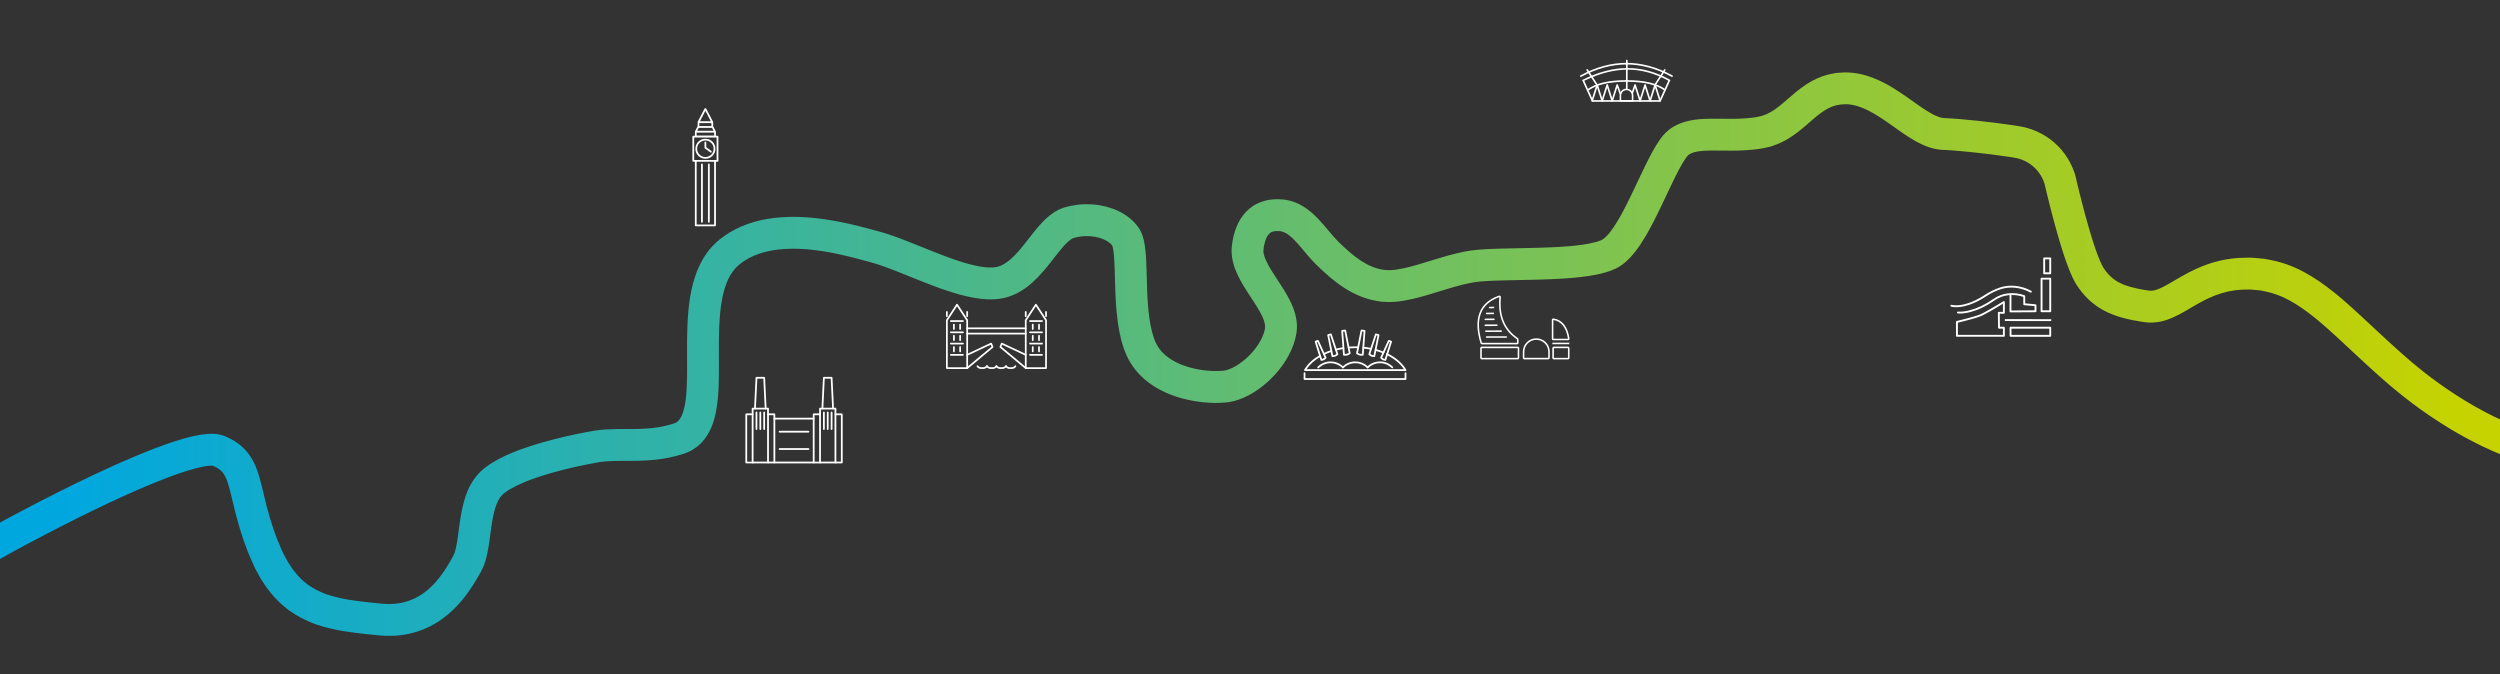 <?xml version="1.0" encoding="utf-8"?>
<!-- Generator: Adobe Illustrator 25.2.1, SVG Export Plug-In . SVG Version: 6.00 Build 0)  -->
<svg version="1.0" id="Layer_1" xmlns="http://www.w3.org/2000/svg" xmlns:xlink="http://www.w3.org/1999/xlink" x="0px" y="0px"
	 viewBox="0 0 949 255.981" style="enable-background:new 0 0 949 255.981;" xml:space="preserve">
<rect x="0" y="0" width="949" height="255.981" fill="#333333" stroke="none"/>
<style type="text/css">
	.st0{clip-path:url(#SVGID_2_);}
	.st1{fill:url(#SVGID_3_);}
	.st2{fill:#FFFFFF;}
</style>
<g>
	<g>
		<defs>
			<rect id="SVGID_1_" width="949" height="255.981"/>
		</defs>
		<clipPath id="SVGID_2_">
			<use xlink:href="#SVGID_1_"  style="overflow:visible;"/>
		</clipPath>
		<g class="st0">
			
				<linearGradient id="SVGID_3_" gradientUnits="userSpaceOnUse" x1="23.351" y1="684.556" x2="936.993" y2="684.556" gradientTransform="matrix(1 0 0 1 0 -542.899)">
				<stop  offset="0" style="stop-color:#00A7DF"/>
				<stop  offset="1" style="stop-color:#C6D300"/>
			</linearGradient>
			<path class="st1" d="M999.831,149.27l3.149-4.813l1.11-1.676l0.72-1.065l0.56-0.818
				l0.42-0.612l0.56-0.789c0.18-0.258,0.36-0.511,0.54-0.759l0.53-0.728
				l0.52-0.699c0.17-0.229,0.34-0.453,0.51-0.673l0.51-0.647
				c0.16-0.211,0.33-0.419,0.49-0.622l0.5-0.6
				c1.47-1.767,2.91-3.247,4.49-4.617l0.27-0.227l0.07-0.061
				c1.08-0.888,1.98-1.55,2.97-2.152l0.35-0.204l2.3-1.301l1-0.426
				l1.54-0.657l0.15-0.053c0.09-0.035,0.18-0.068,0.27-0.098l0.26-0.087
				l0.28-0.086l0.82-0.236l0.04-0.014c0.67-0.231,1.21-0.367,1.95-0.499
				l0.47-0.079l1.04-0.164l0.16-0.029l0.34-0.067l0.34-0.028
				c2.67-0.218,5.31-0.026,7.87,0.603c2.52,0.628,4.96,1.715,7.28,3.192
				c2.14,1.367,4.07,3.036,5.65,4.91l0.15,0.173
				c0.19,0.219,0.34,0.405,0.49,0.619l0.25,0.357l0.07,0.102l0.08,0.116
				c0.21,0.289,0.37,0.515,0.53,0.789l0.51,0.891l0.16,0.296l0.16,0.282
				l0.58,1.108l0.39,0.763l3.16,6.258l1.08,2.124l0.81,1.557l0.58,1.105
				l0.56,1.066l0.69,1.267l0.6,1.115l0.6,1.081
				c0.1,0.177,0.2,0.353,0.3,0.528l0.59,1.034
				c0.1,0.17,0.19,0.338,0.29,0.506l0.58,0.991
				c1.05,1.792,2.09,3.453,3.14,5.038l0.5,0.751l0.5,0.72
				c0.08,0.117,0.16,0.233,0.24,0.348l0.48,0.675l0.47,0.646
				c1.85,2.53,3.5,4.415,5.35,6.066c2.7,2.397,6.02,4.246,9.72,5.452
				c3.48,1.132,7.14,1.587,10.66,1.315l0.53-0.047l52.23-2.927l0.68,12.067
				l-52.01,2.915l-0.39,0.034c-4.98,0.399-10.08-0.196-14.94-1.705l-0.5-0.16
				c-5.24-1.706-10.02-4.37-14.02-7.918c-3.46-3.096-6.2-6.512-9.56-11.533
				c-2.24-3.37-4.35-6.954-6.65-11.187l-0.55-1.025l-0.42-0.779l-0.42-0.793
				l-0.64-1.227l-0.66-1.286l-0.7-1.361l-1.47-2.898l-2.05-4.085
				l-0.53-1.024l-0.52-0.983l-0.18-0.325l-0.29-0.497l-0.11-0.145
				l-0.18-0.27l-0.04-0.044c-0.72-0.896-1.68-1.755-2.75-2.477l-0.27-0.178
				c-1.26-0.798-2.51-1.357-3.69-1.65c-1.14-0.281-2.36-0.386-3.64-0.313
				l-0.07,0.004l-0.49,0.081l-0.93,0.148l-0.19,0.037l-0.05,0.014
				l-0.11,0.04l-0.39,0.12l-0.81,0.234L1025.75,137.065l-1.66,0.94
				l-0.07,0.044c-0.2,0.118-0.4,0.256-0.63,0.423l-0.29,0.216l-0.32,0.248
				l-0.29,0.24l-0.15,0.129c-0.38,0.326-0.75,0.671-1.12,1.039l-0.38,0.375
				c-0.62,0.641-1.25,1.351-1.91,2.157l-0.4,0.496
				c-0.06,0.084-0.13,0.17-0.2,0.256l-0.41,0.533L1017.5,144.719l-0.44,0.586
				c-0.07,0.1-0.15,0.201-0.22,0.304l-0.45,0.629l-0.47,0.659l-0.48,0.681
				l-0.52,0.753l-0.39,0.582l-0.84,1.257l-0.79,1.202l-2.75,4.206l-0.67,1.009
				l-0.62,0.933l-0.59,0.883l-0.63,0.916l-0.61,0.881l-0.59,0.849
				c-0.1,0.139-0.2,0.276-0.3,0.413l-0.58,0.804
				c-2.12,2.898-4.09,5.244-6.315,7.477c-2.064,2.052-4.171,3.766-6.439,5.157
				c-2.53,1.562-5.273,2.701-8.108,3.313l-0.52,0.106l-0.094,0.016
				c-4.741,0.777-9.479,0.681-14.828-0.108l-0.576-0.087
				c-3.261-0.491-6.466-1.255-10.105-2.362l-1.052-0.325
				c-0.709-0.224-1.436-0.46-2.184-0.709l-0.672-0.227l-3.243-1.163l-3.192-1.306
				l-1.643-0.675l-1.623-0.744l-3.078-1.419l-0.078-0.039
				c-4.389-2.178-8.099-4.179-11.528-6.261l-0.488-0.298
				c-7.748-4.688-15.151-10.027-22.14-15.956l-0.745-0.636l-1.228-1.06
				l-0.983-0.856l-1.492-1.316l-1.278-1.141l-1.6-1.444l-1.408-1.282l-2.118-1.947
				l-3.04-2.817L888.125,128.905l-2.084-1.906l-1.573-1.423l-0.726-0.65l-0.917-0.814
				l-0.657-0.576l-0.635-0.551l-0.822-0.704l-0.605-0.51l-0.801-0.665
				l-0.603-0.493c-3.48-2.793-6.577-4.934-9.681-6.622
				c-2.986-1.654-6.182-2.818-9.452-3.446l-0.752-0.138l-0.872-0.174l-3.134-0.288
				l-0.312-0.022l-0.335-0.015l-0.148-0.002l-0.161,0.001l-0.088-0.002
				c-1.868-0.036-3.661,0.058-5.383,0.286c-3.422,0.451-6.851,1.498-10.229,3.109
				c-0.528,0.25-1.064,0.515-1.616,0.8l-0.672,0.352l-0.691,0.372
				c-0.351,0.192-0.71,0.392-1.08,0.601l-0.755,0.431l-3.037,1.773l-0.795,0.459
				l-0.731,0.414l-0.692,0.383l-0.452,0.245l-0.454,0.241
				c-0.076,0.04-0.152,0.08-0.229,0.12c-3.129,1.602-5.581,2.512-8.494,2.838
				l-0.608,0.062c-1.486,0.13-2.988,0.027-4.555-0.224l-0.319-0.053l-0.375-0.057
				c-1.009-0.157-1.905-0.311-2.759-0.48l-0.364-0.073
				c-2.784-0.558-5.201-1.221-7.497-2.115c-2.838-1.093-5.442-2.561-7.653-4.385
				c-2.137-1.733-4.014-3.827-5.592-6.175l-0.18-0.273
				c-0.317-0.442-0.531-0.805-0.839-1.378l-0.276-0.515
				c-0.061-0.103-0.117-0.201-0.17-0.296l-0.153-0.282l-0.145-0.284
				c-0.024-0.049-0.048-0.098-0.072-0.148L786.75,105.335l-0.166-0.364l-0.168-0.376
				l-0.19-0.412l-0.198-0.449l-0.199-0.472l-0.213-0.525l-0.618-1.58l-0.283-0.758
				l-0.252-0.689l-0.248-0.692c-0.041-0.116-0.082-0.232-0.122-0.348l-0.365-1.056
				l-0.241-0.717l-0.241-0.731l-0.362-1.127l-0.244-0.776l-0.247-0.798
				l-0.377-1.245l-0.521-1.763l-0.271-0.932l-0.421-1.467
				c-0.214-0.755-0.426-1.516-0.638-2.285l-0.422-1.55
				c-0.071-0.26-0.141-0.522-0.211-0.784l-0.422-1.588l-0.421-1.617l-0.424-1.65
				l-0.425-1.686l-0.429-1.724l-0.783-3.215l-0.385-1.624l-0.153-0.658l-0.078-0.226
				c-0.455-1.355-1.118-2.646-1.973-3.833c-1.584-2.222-3.872-3.98-6.447-4.962
				l-0.593-0.216l-0.218-0.074l-0.186-0.057c-0.029-0.008-0.056-0.016-0.083-0.023
				l-0.149-0.038l-0.604-0.166l-0.543-0.109l-0.35-0.073l-0.395-0.07
				l-0.547-0.087l-1.571-0.243c-2.066-0.309-4.163-0.597-6.285-0.862l-0.959-0.118
				l-1.891-0.227c-3.121-0.367-6.098-0.677-8.984-0.934l-1.324-0.115l-0.899-0.073
				l-0.863-0.066l-0.82-0.057l-3.341-0.187c-1.769-0.122-3.501-0.511-5.157-1.114
				c-1.389-0.499-2.731-1.102-4.003-1.795l-0.499-0.274l-0.49-0.276l-0.485-0.28
				c-0.081-0.047-0.161-0.094-0.242-0.142l-0.482-0.289l-0.486-0.298
				c-0.081-0.05-0.162-0.101-0.244-0.153l-0.495-0.314l-0.506-0.327l-0.52-0.343
				l-0.537-0.36l-0.557-0.379l-0.581-0.4l-0.922-0.644l-3.126-2.214
				l-0.708-0.495l-0.665-0.458c-0.249-0.173-0.494-0.341-0.735-0.505l-0.712-0.48
				l-0.689-0.456l-0.669-0.433l-0.65-0.411c-2.349-1.467-4.346-2.498-6.339-3.255
				c-1.434-0.549-2.809-0.908-4.112-1.072l-0.464-0.05l-0.596-0.052l-0.134-0.007
				l-0.116-0l-0.557-0.015l-0.494,0.035l-1.493,0.1l-0.902,0.177l-0.101,0.016
				c-1.028,0.164-2.186,0.582-3.658,1.318l-0.24,0.121l-0.113,0.061
				c-0.457,0.251-0.925,0.538-1.433,0.882l-0.389,0.269
				c-0.067,0.047-0.134,0.094-0.202,0.143l-0.418,0.304L690.625,43.326l-0.466,0.358
				l-0.495,0.388l-0.193,0.152L688.875,44.724l-0.958,0.817l-2.597,2.241l-0.688,0.588
				l-0.657,0.538l-0.551,0.445l-0.525,0.418c-0.086,0.067-0.17,0.134-0.254,0.199
				l-0.493,0.381l-0.477,0.359l-0.464,0.34c-0.611,0.442-1.198,0.84-1.8,1.219
				l-0.456,0.281c-0.076,0.046-0.153,0.092-0.231,0.138l-0.328,0.191l-0.024,0.017
				c-0.173,0.109-0.348,0.212-0.526,0.31l-0.271,0.146l-0.272,0.139l-0.749,0.363
				l-0.09,0.048l-0.548,0.269l-0.399,0.192c-0.438,0.207-0.794,0.355-1.208,0.498
				l-0.226,0.075l-1.764,0.632l-0.345,0.094l-0.232,0.06l-0.355,0.086
				l-1.327,0.296l-0.523,0.108l-0.516,0.099c-0.257,0.047-0.513,0.092-0.771,0.133
				l-0.518,0.08c-0.087,0.013-0.175,0.025-0.262,0.038l-0.534,0.071
				c-0.09,0.011-0.18,0.023-0.272,0.034l-0.558,0.063
				c-0.189,0.021-0.382,0.04-0.58,0.059l-0.606,0.056l-0.638,0.053l-0.672,0.052
				l-0.713,0.05l-0.585,0.038l-0.835,0.046l-0.823,0.037l-0.624,0.021l-0.861,0.021
				l-1.155,0.015l-0.753,0.004l-1.691-0.003l-4.624-0.034l-1.135,0.002l-0.666,0.007
				l-0.658,0.014l-0.618,0.02c-0.1,0.004-0.199,0.008-0.296,0.012l-0.566,0.029
				l-0.535,0.035c-0.953,0.071-1.764,0.176-2.514,0.326
				c-1.169,0.231-2.143,0.618-2.86,1.109l-0.11,0.078l-0.013,0.011
				c-0.11,0.092-0.234,0.216-0.374,0.376l-0.145,0.172
				c-0.025,0.031-0.05,0.062-0.076,0.095l-0.161,0.208l-0.171,0.233l-0.183,0.258
				l-0.193,0.284l-0.205,0.31L639.25,61.064l-0.228,0.365l-0.119,0.193l-0.299,0.501
				l-0.301,0.517l-0.304,0.537l-0.31,0.56l-0.317,0.588l-0.496,0.941
				c-0.056,0.109-0.114,0.219-0.171,0.331l-0.355,0.693l-0.28,0.555l-0.662,1.333
				l-0.779,1.601l-1.423,2.984l-1.899,4.012l-0.753,1.574l-0.622,1.288l-0.591,1.211
				l-0.379,0.769l-0.369,0.741l-0.536,1.064l-0.52,1.015l-0.51,0.975
				l-0.502,0.942l-0.501,0.918l-0.503,0.902l-0.511,0.895l-0.347,0.596
				c-1.389,2.343-2.65,4.242-4.085,6.063c-2.085,2.615-4.086,4.501-6.696,5.932
				l-0.436,0.232l-0.123,0.057c-2.258,1.059-4.461,1.71-7.378,2.309
				c-1.875,0.377-3.798,0.663-6.005,0.913l-0.955,0.104l-0.796,0.08l-0.801,0.076
				l-1.216,0.105l-0.824,0.065l-0.839,0.061l-1.291,0.085l-0.887,0.053
				l-1.376,0.074l-0.952,0.046l-1.488,0.065l-1.567,0.062l-2.607,0.084
				l-3.748,0.094l-8.602,0.18l-2.591,0.066l-1.457,0.046l-1.305,0.05
				l-1.011,0.046l-0.781,0.041l-0.376,0.022c-0.376,0.022-0.753,0.046-1.138,0.072
				l-0.657,0.049l-0.606,0.051c-0.097,0.009-0.193,0.017-0.287,0.026l-0.546,0.055
				l-0.811,0.093l-0.32,0.045l-0.538,0.088l-1.352,0.23l-0.328,0.069
				c-1.669,0.351-3.104,0.693-4.448,1.066l-0.427,0.12l-0.381,0.105l-0.783,0.22
				l-0.816,0.235l-2.104,0.626l-5.201,1.59l-1.7,0.506l-1.042,0.3l-0.94,0.265
				l-0.586,0.162l-0.828,0.223l-0.524,0.137l-0.506,0.128l-0.492,0.121
				l-0.722,0.17l-0.476,0.107l-0.476,0.102c-2.591,0.575-4.89,0.91-7.173,0.989
				c-5.164,0.215-10.319-1.129-15.145-3.695c-3.799-2.016-7.183-4.604-11.083-8.215
				c-0.787-0.732-1.536-1.442-2.307-2.186c-0.843-0.83-1.649-1.682-2.41-2.549
				l-0.397-0.453l-0.41-0.475l-0.99-1.168l-1.629-1.936l-0.491-0.572
				l-0.235-0.271l-0.453-0.514c-0.368-0.413-0.714-0.789-1.045-1.135l-0.39-0.401
				c-0.064-0.064-0.127-0.128-0.19-0.19l-0.374-0.362
				c-0.246-0.234-0.488-0.452-0.728-0.66c-1.032-0.893-1.979-1.488-2.811-1.792
				c-0.391-0.142-0.788-0.235-1.205-0.284c-0.656-0.071-1.182-0.086-1.663-0.046
				c-0.81,0.06-1.482,0.26-1.971,0.555l-0.09,0.057l-0.097,0.071
				c-0.442,0.34-0.863,0.852-1.22,1.519l-0.095,0.186
				c-0.438,0.881-0.779,1.989-1.021,3.329l-0.042,0.24l-0.158,1.188l-0.02,0.378
				l0.004,0.054l0.002,0.165c0.003,0.283,0.067,0.698,0.208,1.255
				c0.272,1.068,0.798,2.301,1.627,3.84c0.082,0.151,0.166,0.302,0.251,0.455
				l0.264,0.463l0.279,0.476l0.296,0.494c0.051,0.084,0.103,0.169,0.156,0.255
				l0.327,0.529l0.536,0.848l0.578,0.898l1.644,2.521l0.633,0.979l0.423,0.664
				l0.654,1.049c0.043,0.07,0.086,0.14,0.129,0.21
				c1.493,2.473,2.471,4.332,3.271,6.412c1.173,2.997,1.698,6.039,1.337,9.113
				l-0.044,0.342l-0.012,0.081c-0.46,3.017-1.513,5.904-3.075,8.768
				c-1.332,2.431-2.975,4.721-4.911,6.894c-1.848,2.058-3.927,3.922-6.226,5.587
				c-2.435,1.745-4.861,3.083-7.453,4.005l-0.459,0.158l-0.994,0.316
				c-0.263,0.082-0.514,0.147-0.772,0.204L468,152.339l-0.352,0.068l-0.104,0.023
				l-0.825,0.159l-0.3,0.05l-0.231,0.035l-0.5,0.058
				c-0.196,0.023-0.361,0.041-0.53,0.056l-0.097,0.007
				c-1.169,0.104-2.355,0.15-3.619,0.148l-0.546-0.004
				c-2.653-0.048-5.294-0.303-7.907-0.764c-5.724-1.013-10.892-2.901-15.342-5.811
				c-1.053-0.682-2.063-1.449-3.119-2.346l-0.482-0.415l-0.082-0.076
				c-1.243-1.166-2.129-2.083-2.961-3.145l-0.138-0.179l-0.172-0.215
				c-1.707-2.176-3.041-4.716-4.014-7.471l-0.143-0.415
				c-1.417-4.205-2.186-8.475-2.695-13.991l-0.099-1.12l-0.066-0.862l-0.087-1.266
				l-0.075-1.282l-0.056-1.121l-0.042-0.954l-0.077-2.133l-0.078-2.542
				l-0.106-3.813l-0.067-1.92l-0.056-1.33l-0.05-0.949l-0.045-0.69
				l-0.037-0.493l-0.055-0.644l-0.055-0.57l-0.051-0.465l-0.052-0.429
				l-0.054-0.396c-0.009-0.063-0.019-0.126-0.028-0.187l-0.059-0.354
				c-0.02-0.114-0.041-0.224-0.063-0.33l-0.047-0.219l-0.054-0.228l-0.089-0.34
				l-0.038-0.123l-0.017-0.052c-0.01-0.028-0.013-0.039-0.011-0.037l0.014,0.019
				l-0.056-0.087c-0.19-0.303-0.606-0.728-1.177-1.159l-0.146-0.108
				c-0.645-0.464-1.353-0.853-2.093-1.15l-0.342-0.131
				c-0.882-0.334-1.761-0.581-2.622-0.734l-0.368-0.06l-0.07-0.01l-0.071-0.012
				c-0.968-0.167-2.042-0.235-3.298-0.207c-0.848,0.011-1.8,0.123-3.025,0.35
				l-0.23,0.044l-1.163,0.3l-0.075,0.031l-0.214,0.07l-0.127,0.063
				l-0.347,0.192l-0.078,0.044l-0.04,0.027c-0.675,0.447-1.354,1.028-2.142,1.84
				l-0.3,0.315l-0.312,0.338l-0.324,0.362l-0.338,0.387l-0.353,0.413l-0.369,0.44
				l-0.387,0.468l-0.327,0.404l-0.982,1.238l-1.69,2.161l-0.704,0.893
				l-0.648,0.81l-0.41,0.505l-0.398,0.483l-0.391,0.468l-0.389,0.459
				c-0.065,0.076-0.131,0.152-0.196,0.228c-2.891,3.336-5.451,5.697-8.583,7.577
				c-1.988,1.188-4.113,2.067-6.313,2.567c-2.081,0.475-4.2,0.618-6.508,0.513
				c-3.37-0.163-6.603-0.781-10.659-1.898c-0.89-0.252-1.746-0.505-2.599-0.769
				l-1.012-0.32l-0.755-0.246l-1.02-0.343l-0.781-0.27l-1.072-0.38l-1.402-0.512
				l-1.185-0.444l-0.932-0.355l-1.995-0.773l-2.199-0.868l-7.364-2.945
				l-1.643-0.65l-1.152-0.448l-1.091-0.417l-1.036-0.387l-0.663-0.243l-0.643-0.231
				l-0.626-0.22l-0.61-0.21l-0.596-0.2l-0.584-0.19l-0.574-0.182
				l-0.565-0.174l-0.56-0.166l-0.555-0.159l-0.552-0.153
				c-0.092-0.025-0.184-0.05-0.276-0.074l-0.652-0.171l-1.612-0.439l-1.542-0.412
				l-0.994-0.26l-0.966-0.249l-0.942-0.238l-0.919-0.227l-0.898-0.217l-0.878-0.207
				l-0.861-0.197l-0.844-0.188l-0.829-0.178l-0.816-0.17L316.375,96.065
				c-0.133-0.026-0.266-0.052-0.399-0.077l-0.791-0.149l-0.785-0.141l-0.779-0.134
				c-0.13-0.022-0.259-0.043-0.389-0.064l-0.774-0.123l-0.387-0.059
				c-6.09-0.934-11.538-1.162-16.565-0.602
				c-5.273,0.584-9.911,2.165-13.522,4.688l-0.372,0.265
				c-1.739,1.228-3.165,2.769-4.271,4.62c-1.116,1.853-1.993,4.073-2.651,6.647
				c-0.054,0.213-0.106,0.426-0.157,0.64l-0.149,0.646l-0.14,0.653
				c-0.114,0.548-0.218,1.104-0.315,1.672l-0.112,0.687
				c-0.072,0.462-0.139,0.932-0.202,1.412l-0.09,0.727l-0.083,0.743l-0.077,0.76
				l-0.07,0.778l-0.064,0.798l-0.058,0.818c-0.009,0.138-0.018,0.277-0.026,0.417
				l-0.05,0.851l-0.043,0.874l-0.039,0.899c-0.006,0.152-0.012,0.305-0.017,0.459
				l-0.031,0.938l-0.027,0.965l-0.022,0.994l-0.02,1.316l-0.012,1.351
				l-0.004,1.121l0.017,7.741l-0.005,1.873l-0.012,1.417l-0.016,1.097
				l-0.018,0.836l-0.034,1.232c-0.006,0.208-0.013,0.417-0.02,0.63l-0.043,1.001
				l-0.048,0.962l-0.056,0.928c-0.178,2.738-0.459,5.061-0.927,7.402
				c-0.416,2.074-0.981,3.979-1.742,5.752c-0.91,2.167-2.172,4.144-3.778,5.81
				l-0.271,0.275l-0.101,0.097c-0.883,0.836-1.84,1.573-2.865,2.19l-0.344,0.202
				l-0.102,0.057l-0.276,0.144c-0.612,0.319-0.996,0.506-1.502,0.699l-0.122,0.045
				l-0.734,0.285l-0.719,0.223c-1.729,0.551-3.459,1.005-5.176,1.356
				c-3.034,0.627-6.201,0.982-9.649,1.128l-0.867,0.032l-1.177,0.032l-0.873,0.015
				l-1.87,0.015l-2.328,0.007l-1.647,0.01l-1.189,0.015l-0.824,0.016
				l-0.772,0.02l-0.726,0.026l-0.46,0.019l-0.658,0.035l-0.42,0.026l-0.406,0.03
				l-0.588,0.049l-0.38,0.037l-0.372,0.04l-0.545,0.067l-0.358,0.049l-0.355,0.053
				l-0.354,0.056l-0.532,0.093l-0.438,0.082
				c-5.929,1.055-11.706,2.384-17.234,3.97l-0.91,0.273l-1.312,0.402
				c-0.143,0.044-0.284,0.089-0.424,0.133l-0.828,0.262l-0.801,0.261
				c-0.132,0.043-0.263,0.086-0.392,0.129l-0.766,0.258l-0.742,0.256
				c-0.244,0.085-0.484,0.17-0.721,0.256l-0.699,0.255l-0.679,0.255
				c-0.112,0.043-0.223,0.086-0.333,0.128l-0.651,0.257l-0.634,0.259
				c-1.98,0.82-3.713,1.67-5.341,2.619l-0.256,0.151l-0.817,0.491l-0.544,0.399
				l-0.747,0.543l-0.662,0.612l-0.206,0.185l-0.627,0.772l-0.036,0.038
				l-0.425,0.699l-0.147,0.234l-0.04,0.071c-0.827,1.491-1.448,3.404-2.006,6.07
				l-0.102,0.502l-0.126,0.652l-0.119,0.661l-0.087,0.516l-0.088,0.544
				l-0.152,0.996l-0.164,1.149l-0.549,4.02c-0.043,0.317-0.086,0.625-0.129,0.925
				l-0.131,0.879c-0.066,0.429-0.133,0.844-0.202,1.249l-0.142,0.799
				c-0.048,0.263-0.098,0.524-0.149,0.782l-0.123,0.608
				c-0.041,0.202-0.087,0.406-0.136,0.616l-0.077,0.32l-0.243,0.937l-0.204,0.768
				l-0.148,0.43l-0.227,0.675l-0.142,0.406l-0.136,0.367
				c-0.112,0.292-0.223,0.557-0.349,0.826l-0.158,0.326l-0.068,0.132l-0.07,0.15
				c-0.141,0.302-0.281,0.576-0.448,0.882l-0.215,0.386l-0.505,0.881l-0.082,0.146
				l-0.504,0.873l-0.432,0.737l-0.305,0.508c-0.941,1.565-1.868,2.99-2.827,4.325
				c-2.214,3.097-4.622,5.795-7.286,8.07c-2.985,2.563-6.281,4.605-9.741,5.974
				c-1.662,0.675-3.372,1.209-5.106,1.593l-0.404,0.085l-0.248,0.057l-0.324,0.067
				c-0.055,0.011-0.109,0.021-0.164,0.032l-0.341,0.061l-0.375,0.061l-1.263,0.191
				l-0.219,0.035l-0.499,0.045l-0.914,0.089l-0.48,0.042l-0.286,0.02
				l-0.273,0.015l-0.274,0.01l-0.157,0.004l-0.146,0.008
				c-0.847,0.042-1.667,0.045-2.574,0.014l-0.619-0.026
				c-0.211-0.01-0.428-0.022-0.651-0.036l-0.693-0.045l-0.74-0.055l-0.138-0.013
				l-4.6-0.464c-2.831-0.286-5.636-0.645-8.407-1.081l-1.186-0.191l-0.121-0.021
				c-3.608-0.672-6.645-1.424-9.533-2.427l-0.48-0.169l-0.086-0.032
				c-3.327-1.251-6.446-2.869-9.277-4.842l-0.469-0.332l-0.183-0.131l-0.764-0.632
				l-0.628-0.514l-0.574-0.476l-0.341-0.289l-0.314-0.272
				c-0.05-0.045-0.099-0.088-0.148-0.132l-0.282-0.256l-0.268-0.252
				c-0.044-0.041-0.087-0.083-0.13-0.125l-0.254-0.254l-0.252-0.26l-0.198-0.213
				l-0.09-0.085l-0.273-0.267c-0.044-0.045-0.088-0.089-0.132-0.134l-0.26-0.268
				l-0.257-0.277l-0.261-0.29c-0.044-0.05-0.088-0.1-0.133-0.152l-0.273-0.319
				l-0.441-0.529l-0.491-0.606l-0.836-1.043l-0.052-0.062
				c-0.238-0.286-0.426-0.537-0.642-0.853l-0.23-0.342l-0.79-1.198l-0.221-0.341
				l-0.438-0.651l-0.206-0.312l-0.18-0.282l-0.162-0.266
				c-0.026-0.044-0.052-0.088-0.077-0.132l-0.151-0.269l-0.109-0.204l-1.775-3.259
				l-0.574-1.268l-0.247-0.533c-2.491-5.43-4.494-11.27-6.267-17.965
				l-0.276-1.065l-0.285-1.13l-0.691-2.841l-0.743-3.076l-0.227-0.911
				l-0.238-0.915l-0.152-0.565l-0.148-0.533l-0.144-0.501l-0.142-0.471l-0.14-0.444
				l-0.138-0.419l-0.138-0.394l-0.138-0.372l-0.139-0.352l-0.14-0.334l-0.143-0.317
				c-0.048-0.103-0.096-0.204-0.146-0.303l-0.149-0.289
				c-0.05-0.095-0.102-0.188-0.154-0.279l-0.213-0.36
				c-0.684-1.167-1.891-2.185-3.56-2.958l-0.526-0.236l-0.145-0.058l-0.102-0.008
				c-0.248-0.019-0.448-0.023-0.632-0.015l-0.22,0.013
				c-0.75,0.04-1.585,0.15-2.564,0.333l-0.606,0.119
				c-0.104,0.022-0.21,0.044-0.317,0.067c-1.443,0.312-2.935,0.704-4.582,1.201
				l-0.837,0.257c-0.142,0.044-0.285,0.089-0.429,0.135l-0.882,0.285l-0.915,0.303
				c-0.156,0.052-0.312,0.106-0.471,0.159l-0.479,0.164l-0.967,0.338l-0.983,0.352
				l-1.004,0.368c-0.338,0.125-0.681,0.253-1.028,0.384l-1.055,0.403
				c-0.179,0.068-0.358,0.138-0.539,0.208l-1.104,0.432l-1.142,0.454l-1.13,0.458
				l-1.132,0.464l-1.135,0.471l-1.139,0.478l-1.144,0.485l-1.726,0.741
				l-1.159,0.505l-1.753,0.773l-1.18,0.526l-1.19,0.535l-1.2,0.546l-1.212,0.555
				l-1.224,0.566l-1.238,0.576l-1.252,0.588l-1.907,0.903l-1.292,0.618
				l-1.97,0.949l-2.012,0.978l-2.057,1.009l-2.105,1.04l-2.156,1.073
				c-0.243,0.121-0.486,0.243-0.73,0.365c-5.431,2.731-10.849,5.541-16.252,8.426
				l-2.116,1.136l-2.032,1.099l-1.957,1.069c-0.214,0.117-0.426,0.234-0.637,0.35
				L2.642,210.702l-4.019,2.258l-1.91,1.104l-0.87,0.516l-0.788,0.491l-0.016,0.012
				c-0.13,0.098-0.249,0.18-0.377,0.263l-0.274,0.172l-0.158,0.095l-0.558,0.326
				l-1.123,0.649c-0.188,0.108-0.377,0.216-0.566,0.324l-1.142,0.648
				c-0.192,0.108-0.384,0.216-0.577,0.324l-1.166,0.651l-1.186,0.653l-1.207,0.658
				c-0.203,0.11-0.407,0.221-0.612,0.332l-1.245,0.668l-1.272,0.676l-1.303,0.687
				l-1.336,0.698L-20.434,223.617c-4.904,2.526-9.877,4.957-14.921,7.293
				c-10.443,4.834-20.662,9.032-30.786,12.604
				c-11.075,3.915-21.764,6.962-32.281,9.119c-5.66,1.163-11.268,2.024-16.84,2.573
				c-6.234,0.593-11.855,0.786-17.273,0.518
				c-6.38-0.322-12.101-1.11-17.47-2.516c-5.946-1.54-11.405-3.706-16.303-6.573
				l-0.49-0.29l-0.404-0.236c-2.191-1.296-4.327-2.815-6.601-4.646l-0.587-0.478
				l-1.561-1.371l-0.462-0.414l-0.276-0.253l-0.256-0.239l-0.243-0.234l-0.235-0.232
				l-0.234-0.238l-0.204-0.211l-0.686-0.682l-0.417-0.42l-0.179-0.186
				l-0.264-0.282L-179.5,236.12l-1.415-1.608l-0.049-0.058
				c-3.725-4.453-6.953-8.595-9.859-12.707l-0.457-0.649
				c-3.437-4.873-6.304-9.386-8.76-13.896l-0.332-0.616l10.652-5.711
				c2.175,4.057,4.753,8.164,7.899,12.661l0.433,0.616
				c2.681,3.835,5.668,7.703,9.142,11.883l0.513,0.615l1.26,1.431l0.206,0.215
				l1.059,1.057l0.284,0.293l0.141,0.141l0.233,0.223l0.271,0.249l0.574,0.512
				l1.153,1.01l0.311,0.254c1.855,1.494,3.533,2.689,5.181,3.665l0.452,0.264
				c3.981,2.39,8.546,4.227,13.649,5.548c4.509,1.181,9.428,1.858,15.027,2.141
				c4.778,0.236,9.833,0.062,15.505-0.477c5.126-0.505,10.318-1.302,15.575-2.382
				c9.947-2.041,20.107-4.936,30.686-8.676
				c9.755-3.442,19.624-7.496,29.732-12.175c4.89-2.265,9.712-4.621,14.46-7.067
				l1.274-0.66l1.241-0.648l1.804-0.952l1.167-0.622
				c0.192-0.103,0.383-0.206,0.574-0.308l1.129-0.611l1.106-0.604l1.085-0.599
				l1.066-0.595l1.049-0.592c0.174-0.099,0.346-0.197,0.518-0.296l1.027-0.589
				l0.944-0.55l0.092-0.065l0.354-0.241l1.037-0.646l0.111-0.068l1.045-0.62
				l2.056-1.188l4.048-2.273l1.294-0.715l1.318-0.724l2.028-1.104l2.101-1.134
				l1.448-0.775c5.492-2.934,10.998-5.788,16.528-8.57l1.486-0.742l2.185-1.085
				l2.136-1.053l2.089-1.021l2.045-0.991l2.005-0.963l1.967-0.935l1.933-0.909
				l1.902-0.883c0.21-0.097,0.419-0.193,0.628-0.289l1.246-0.571l1.235-0.561
				l1.225-0.551l1.819-0.809l1.203-0.528l1.791-0.778l1.187-0.508l1.182-0.501
				l1.178-0.494l1.175-0.487l1.173-0.481l1.172-0.475l1.215-0.483l1.178-0.461
				c0.193-0.075,0.386-0.149,0.576-0.223l1.13-0.43
				c0.744-0.281,1.47-0.55,2.183-0.808l1.062-0.381
				c0.527-0.186,1.049-0.367,1.569-0.544l1.109-0.372
				c3.087-1.021,5.726-1.773,8.36-2.342c1.825-0.389,3.417-0.639,4.984-0.747
				l0.681-0.041c0.796-0.038,1.563-0.015,2.386,0.058l0.505,0.05l0.088,0.012
				c1.207,0.164,2.278,0.5,3.411,1l0.53,0.238
				c3.739,1.703,6.825,4.245,8.87,7.58l0.124,0.206
				c1.215,1.992,2.03,3.915,2.829,6.542l0.192,0.644
				c0.032,0.11,0.064,0.221,0.096,0.334l0.193,0.689l0.195,0.722l0.199,0.758
				l0.385,1.538l1.201,4.97l0.277,1.119l0.175,0.692l0.254,0.978
				c1.604,6.055,3.384,11.25,5.555,15.987l0.284,0.613l0.392,0.865l1.664,3.057
				l0.06,0.1l0.232,0.353l0.538,0.806l0.101,0.158l0.865,1.313l0.054,0.063
				l1.103,1.375l0.485,0.589l0.243,0.284l0.148,0.167l0.139,0.152l0.134,0.141
				l0.195,0.195l0.316,0.298l0.225,0.249l0.115,0.122l0.185,0.185l0.212,0.199
				l0.16,0.144l0.382,0.33l0.482,0.402l1.166,0.956l0.23,0.161
				c1.84,1.274,3.882,2.352,6.082,3.218l0.446,0.171l0.295,0.104
				c2.131,0.74,4.467,1.33,7.311,1.875l0.403,0.076l1.045,0.169
				c2.185,0.343,4.395,0.635,6.627,0.878l1.117,0.117l4.537,0.458l0.487,0.036
				l0.53,0.036l0.488,0.028c0.078,0.004,0.154,0.008,0.229,0.011l0.435,0.017
				l0.406,0.009l0.382,0.002l0.364-0.006c0.119-0.003,0.236-0.007,0.352-0.013
				l0.295-0.016l0.236-0.005l0.174-0.009l0.501-0.042l0.954-0.094l0.923-0.138
				l0.452-0.075l0.195-0.038l0.208-0.048l0.094-0.019
				c1.174-0.239,2.343-0.594,3.535-1.077c2.215-0.877,4.367-2.21,6.378-3.936
				c1.883-1.608,3.643-3.581,5.321-5.928c0.677-0.942,1.346-1.96,2.043-3.099
				l0.438-0.725l0.472-0.802l0.437-0.76l0.165-0.293l0.407-0.706l0.127-0.23
				l0.093-0.178l0.072-0.155l0.09-0.201l0.113-0.213l0.034-0.076l0.065-0.168
				l0.314-0.927l0.228-0.856l0.09-0.364l0.058-0.253l0.061-0.301
				c0.04-0.191,0.078-0.384,0.115-0.579l0.111-0.597
				c0.018-0.101,0.036-0.203,0.053-0.306l0.106-0.634
				c0.018-0.108,0.035-0.217,0.052-0.328l0.104-0.684l0.103-0.726l0.609-4.455
				l0.209-1.449l0.13-0.852l0.128-0.79l0.163-0.937l0.105-0.567
				c0.049-0.255,0.099-0.513,0.152-0.776c0.809-3.994,1.8-7.106,3.393-9.95
				l0.268-0.468l0.15-0.23l0.468-0.769l0.197-0.306
				c0.023-0.035,0.047-0.07,0.072-0.107c0.257-0.381,0.525-0.738,0.827-1.083
				l0.043-0.048l0.666-0.818l0.075-0.086c0.203-0.231,0.405-0.438,0.621-0.644
				l0.217-0.201l0.306-0.276l0.072-0.069l0.3-0.275l0.303-0.281l0.17-0.152
				l0.259-0.223l0.163-0.137l1.723-1.254l0.281-0.197l0.297-0.199l1.103-0.663
				c1.278-0.759,2.573-1.455,3.927-2.112l0.682-0.325
				c0.115-0.054,0.23-0.107,0.345-0.161l0.699-0.316
				c1.057-0.47,2.157-0.923,3.317-1.368l0.783-0.295l0.802-0.294
				c0.27-0.098,0.544-0.195,0.821-0.293l0.843-0.291
				c0.143-0.049,0.286-0.098,0.43-0.146l0.878-0.293l0.901-0.293l0.927-0.294
				l0.953-0.297l0.981-0.3l1.01-0.303c5.593-1.605,11.351-2.95,17.242-4.039
				l1.182-0.214l0.466-0.087l0.458-0.082l0.454-0.077l0.45-0.071l0.449-0.066
				l0.448-0.062l0.451-0.057l0.454-0.052l0.459-0.048l0.467-0.044l0.474-0.04
				l0.485-0.036l0.497-0.033l0.511-0.029l0.794-0.037l0.836-0.031l0.881-0.025
				l0.932-0.019l1.334-0.018l1.448-0.01l3.551-0.012l1.243-0.014l0.932-0.02
				l0.607-0.018l0.155-0.005c3.079-0.104,5.801-0.393,8.321-0.914
				c1.137-0.232,2.284-0.525,3.471-0.887l0.878-0.273l0.456-0.176l0.35-0.18
				l0.081-0.049c0.189-0.119,0.383-0.266,0.579-0.439l0.093-0.086l0.093-0.095
				c0.456-0.489,0.859-1.109,1.197-1.856l0.099-0.228
				c0.425-0.989,0.755-2.105,1.016-3.401c0.079-0.396,0.151-0.795,0.218-1.202
				l0.095-0.617c0.015-0.104,0.03-0.209,0.045-0.314l0.083-0.64
				c0.065-0.54,0.123-1.1,0.174-1.686l0.057-0.718
				c0.009-0.121,0.018-0.244,0.027-0.369l0.048-0.761l0.044-0.794l0.038-0.829
				l0.03-0.82l0.025-0.864l0.021-0.862l0.015-0.861l0.014-1.217l0.008-1.344
				l-0.001-2.833l-0.015-4.873v-1.201l0.003-0.864l0.008-1.19l0.014-1.138
				l0.014-0.769l0.011-0.56l0.028-1.097l0.032-1.069l0.039-1.042
				c0.007-0.172,0.014-0.342,0.022-0.511l0.047-1.004l0.055-0.981l0.061-0.958
				l0.068-0.938c0.037-0.464,0.075-0.921,0.117-1.371l0.088-0.892
				c0.336-3.24,0.839-6.157,1.575-9.058c0.935-3.659,2.24-6.961,3.998-9.88
				c1.886-3.159,4.354-5.868,7.323-8.032l0.639-0.458
				c5.291-3.734,11.719-5.979,18.754-6.825l0.481-0.056
				c5.97-0.665,12.229-0.434,19.01,0.559l1.133,0.171l0.858,0.136l0.858,0.143
				l0.861,0.151l0.865,0.159l0.872,0.167c0.145,0.028,0.292,0.057,0.438,0.087
				l0.884,0.18c0.297,0.061,0.595,0.124,0.895,0.188l0.907,0.198l0.921,0.207
				l0.938,0.217c0.158,0.037,0.316,0.074,0.475,0.112l0.965,0.233l0.986,0.243
				l1.008,0.254l1.033,0.265l1.058,0.277l1.086,0.289l1.686,0.456l0.501,0.137
				l0.646,0.17l0.684,0.186l0.681,0.192l0.683,0.2l0.685,0.208
				c0.23,0.071,0.46,0.143,0.692,0.216l0.7,0.226
				c0.235,0.077,0.472,0.156,0.711,0.236l0.724,0.248
				c0.122,0.042,0.245,0.085,0.368,0.128l0.75,0.266
				c0.126,0.045,0.254,0.091,0.382,0.138l0.78,0.286l0.804,0.3l0.831,0.315
				l1.3,0.502l0.907,0.355l9.05,3.613l1.725,0.68l1.585,0.616l1.179,0.451
				l1.11,0.417l1.052,0.387l1.002,0.359l0.726,0.254l0.94,0.32l0.689,0.228
				l0.681,0.219l0.902,0.281l0.451,0.136l0.461,0.137l0.465,0.135
				c0.156,0.045,0.312,0.09,0.469,0.134l0.4,0.109l0.776,0.205
				c2.662,0.686,4.775,1.054,6.799,1.152c1.275,0.058,2.334-0.014,3.257-0.224
				c0.917-0.209,1.867-0.601,2.789-1.152c1.828-1.098,3.531-2.667,5.65-5.113
				l0.466-0.547l0.477-0.573l0.331-0.403l0.344-0.425l0.55-0.689l2.52-3.214
				l0.673-0.848l0.322-0.402l0.266-0.326l0.518-0.627
				c0.085-0.102,0.169-0.202,0.252-0.301l0.494-0.58
				c2.107-2.45,3.833-4.083,5.97-5.483l0.344-0.222l0.097-0.057
				c1.04-0.609,1.838-1.016,2.795-1.349l0.081-0.028l0.038-0.014
				c0.165-0.061,0.33-0.117,0.497-0.169l0.338-0.1l0.332-0.09l0.724-0.186
				l0.404-0.105l0.33-0.08l0.223-0.049l0.11-0.022
				c2.012-0.389,3.713-0.601,5.395-0.622c1.761-0.039,3.444,0.054,5.077,0.302
				l0.811,0.13c1.545,0.259,3.078,0.666,4.583,1.208l0.788,0.294
				c1.596,0.62,3.118,1.428,4.535,2.405l0.351,0.248
				c1.724,1.248,3.196,2.688,4.295,4.341l0.132,0.205
				c0.932,1.419,1.384,2.668,1.821,4.515l0.085,0.366
				c0.26,1.205,0.431,2.427,0.579,3.943c0.032,0.327,0.061,0.644,0.087,0.96
				l0.045,0.564l0.039,0.559l0.047,0.778l0.043,0.839l0.051,1.173l0.07,1.958
				l0.175,6.103l0.086,2.422l0.04,0.939l0.042,0.879l0.071,1.244l0.024,0.38
				c0.037,0.569,0.079,1.131,0.125,1.714l0.083,0.95l0.089,0.917
				c0.425,4.207,1.029,7.402,2.028,10.368c0.555,1.644,1.293,3.091,2.156,4.214
				l0.174,0.22l0.065,0.078l0.061,0.081l0.162,0.205
				c0.028,0.035,0.057,0.07,0.087,0.106l0.189,0.217l0.212,0.23
				c0.037,0.039,0.075,0.079,0.115,0.12l0.251,0.255l0.281,0.277l0.398,0.379
				l0.161,0.14c0.627,0.534,1.19,0.969,1.735,1.336l0.203,0.134
				c3.003,1.964,6.648,3.296,10.854,4.04c1.988,0.351,4,0.546,5.987,0.582
				c0.901,0.011,1.734-0.011,2.528-0.067l0.488-0.04l0.5-0.058l0.524-0.102
				l0.283-0.057l0.176-0.034l0.638-0.202l0.284-0.099
				c1.314-0.475,2.643-1.194,4.05-2.171l0.326-0.23
				c1.588-1.15,3.028-2.441,4.282-3.838c1.333-1.496,2.444-3.044,3.315-4.634
				c0.866-1.588,1.428-3.078,1.686-4.51l0.038-0.234l0.018-0.146
				c0.077-0.833-0.089-1.832-0.515-2.994l-0.096-0.252
				c-0.278-0.724-0.611-1.444-1.043-2.259l-0.246-0.455
				c-0.086-0.155-0.175-0.314-0.268-0.477l-0.29-0.503l-0.316-0.533
				c-0.055-0.091-0.11-0.184-0.167-0.279l-0.421-0.68l-0.454-0.718l-0.654-1.016
				l-1.966-3.018l-0.447-0.696c-0.072-0.113-0.143-0.225-0.213-0.335l-0.406-0.647
				c-0.066-0.105-0.131-0.21-0.195-0.313l-0.373-0.61
				c-0.06-0.1-0.12-0.2-0.179-0.299l-0.347-0.587l-0.333-0.579
				c-0.164-0.288-0.324-0.575-0.482-0.865c-1.27-2.36-2.157-4.438-2.715-6.625
				c-0.327-1.298-0.526-2.505-0.57-3.733l-0.006-0.233l-0.006-0.124
				c-0.011-0.319-0.008-0.638,0.011-0.958l0.016-0.254l0.017-0.371
				c0.011-0.169,0.025-0.323,0.047-0.501l0.217-1.638l0.016-0.095
				c0.427-2.588,1.12-4.927,2.173-7.045c1.225-2.475,2.954-4.602,5.116-6.169
				l0.325-0.229c2.331-1.576,5.074-2.458,7.907-2.667
				c1.267-0.107,2.545-0.07,3.968,0.084c1.386,0.162,2.7,0.468,3.995,0.94
				c2.344,0.856,4.506,2.216,6.571,4c1.452,1.254,2.789,2.633,4.359,4.431
				l0.604,0.699l2.446,2.901l0.569,0.665l0.353,0.407
				c0.058,0.066,0.115,0.132,0.172,0.196c0.574,0.653,1.18,1.294,1.774,1.879
				c0.674,0.65,1.37,1.309,2.093,1.983c3.189,2.952,5.805,4.953,8.53,6.399
				c3.034,1.613,6.101,2.412,9.015,2.291c1.404-0.048,2.894-0.256,4.71-0.644
				l0.787-0.171l0.422-0.095l0.428-0.1l0.663-0.163l0.463-0.118l0.733-0.194
				l1.075-0.296l1.216-0.346l1.762-0.522l5.927-1.809l1.21-0.359l0.906-0.264
				l0.871-0.248l1.22-0.34c1.612-0.448,3.286-0.847,5.186-1.247l0.665-0.138
				l0.574-0.093l1.191-0.205L558.125,95.146l0.421-0.064l0.264-0.036l0.783-0.093
				c0.22-0.025,0.443-0.049,0.671-0.072l0.7-0.066l0.74-0.062
				c0.127-0.01,0.257-0.02,0.389-0.03l0.403-0.029l0.522-0.034l0.921-0.056
				l1.027-0.055l1.08-0.05l1.871-0.07l2.17-0.063l3.342-0.078l8.246-0.173
				l2.721-0.073l1.727-0.056l1.382-0.052l1.428-0.06l1.354-0.064l1.29-0.069
				l0.828-0.049l0.806-0.052l0.787-0.055l0.769-0.058l1.127-0.093l0.738-0.067
				l0.73-0.071l0.724-0.075c0.751-0.081,1.457-0.166,2.126-0.256l0.787-0.11
				c0.9-0.132,1.737-0.276,2.54-0.437c1.932-0.397,3.258-0.779,4.454-1.316
				l0.061-0.029l0.048-0.025c0.915-0.514,1.774-1.311,2.827-2.605l0.177-0.22
				c1.039-1.318,2.021-2.797,3.143-4.689l0.308-0.53l0.456-0.8l0.302-0.54
				l0.302-0.548l0.455-0.842l0.306-0.578l0.468-0.897l0.481-0.94l0.33-0.654
				l0.339-0.679l0.529-1.07l0.747-1.535l0.854-1.777l3.069-6.471l0.876-1.822
				l0.792-1.613l0.51-1.021l0.41-0.806c0.067-0.131,0.133-0.26,0.199-0.388
				l0.388-0.747l0.378-0.713l0.371-0.684l0.365-0.66
				c0.365-0.65,0.726-1.27,1.098-1.883l0.383-0.617
				c1.509-2.403,2.777-4.018,4.474-5.374l0.215-0.168l0.08-0.061
				c2.261-1.682,4.951-2.796,7.861-3.371c2.204-0.443,4.415-0.618,7.367-0.668
				l0.498-0.006l0.992-0.005l1.579,0.006l3.701,0.029l0.881,0.003l0.841-0.001
				l0.662-0.005l0.618-0.008l0.582-0.012l0.557-0.016l0.539-0.02l0.531-0.025
				l0.532-0.029c0.09-0.005,0.179-0.011,0.27-0.017l0.607-0.041l0.836-0.062
				l0.759-0.064c0.081-0.007,0.16-0.015,0.238-0.022l0.674-0.069l0.421-0.049
				c0.069-0.008,0.137-0.017,0.204-0.026l0.394-0.054l0.382-0.057
				c0.063-0.01,0.125-0.02,0.187-0.03l0.368-0.064l0.364-0.069l0.362-0.075
				L668.625,44.043l0.089-0.022l1.506-0.539l0.123-0.04l0.642-0.315l0.258-0.132
				l0.652-0.314l0.057-0.029l0.107-0.071l0.34-0.195l0.292-0.174
				c0.097-0.059,0.195-0.119,0.292-0.181l0.294-0.19l0.299-0.2l0.307-0.212
				l0.315-0.226l0.328-0.242l0.342-0.259l0.36-0.277l0.378-0.298l0.401-0.32
				l0.647-0.525l0.194-0.16l3.729-3.208l0.51-0.432l0.485-0.407l0.33-0.272
				l0.627-0.495c0.306-0.24,0.603-0.469,0.892-0.687l0.569-0.424
				c1.305-0.961,2.474-1.722,3.724-2.405l0.352-0.188
				c2.504-1.284,4.754-2.139,7.144-2.571l0.256-0.044l0.663-0.129l0.161-0.033
				c0.501-0.101,0.934-0.163,1.452-0.182l0.05-0.002l1.388-0.094l1.056-0.074
				l1.016,0.026l0.155,0.002c0.283,0.005,0.561,0.019,0.861,0.042l1.007,0.09
				c2.513,0.256,5.027,0.886,7.521,1.841c3.601,1.368,6.93,3.224,10.999,5.963
				l0.883,0.601l1.296,0.893l3.937,2.781l1.015,0.705l0.701,0.477l0.658,0.438
				l0.623,0.405l0.4,0.254l0.584,0.361l0.382,0.229l0.379,0.222l0.379,0.216
				l0.381,0.212c0.064,0.035,0.128,0.07,0.192,0.105
				c0.733,0.399,1.507,0.747,2.337,1.045c0.577,0.21,1.131,0.345,1.655,0.402
				l0.204,0.018l3.263,0.183c0.862,0.057,1.746,0.124,2.658,0.199l0.688,0.059
				c4.174,0.358,8.51,0.824,13.156,1.403c1.665,0.208,3.315,0.429,4.961,0.666
				l1.646,0.241l2.062,0.32l0.409,0.068l0.372,0.066l0.349,0.068l0.264,0.055
				l0.919,0.185l0.902,0.247l0.191,0.05c0.489,0.131,0.966,0.284,1.483,0.468
				l0.602,0.219c4.749,1.772,8.942,4.93,11.922,8.982l0.216,0.298
				c1.453,2.019,2.619,4.24,3.462,6.61l0.235,0.672
				c0.044,0.128,0.085,0.251,0.126,0.386c0.043,0.144,0.083,0.29,0.119,0.44
				l0.053,0.237l0.152,0.655l0.369,1.559l0.77,3.161l0.415,1.671l0.413,1.633
				c0.068,0.269,0.137,0.537,0.205,0.803l0.409,1.582L791,79.536
				c0.068,0.256,0.136,0.511,0.204,0.764l0.407,1.509l0.409,1.484
				c0.068,0.245,0.136,0.49,0.204,0.734l0.34,1.2l0.391,1.356l0.375,1.278
				l0.36,1.207l0.463,1.513l0.338,1.073l0.223,0.69l0.331,1.004l0.332,0.973
				l0.223,0.636l0.224,0.629l0.228,0.623l0.274,0.729l0.351,0.903l0.284,0.709
				l0.096,0.232l0.135,0.313l0.536,1.183l0.095,0.194l0.039,0.072l0.224,0.396
				l0.36,0.668l0.058,0.079l0.097,0.15c0.964,1.487,2.097,2.773,3.378,3.812
				c1.195,0.985,2.668,1.816,4.366,2.47c1.486,0.579,3.123,1.04,5.103,1.452
				l0.695,0.141l0.545,0.104l0.571,0.102l0.604,0.101l0.642,0.102l0.339,0.052
				l0.139,0.023c0.744,0.13,1.402,0.184,1.784,0.158l0.083-0.007l0.115-0.012
				c1.06-0.1,2.157-0.464,3.73-1.227l0.463-0.229
				c0.08-0.04,0.16-0.081,0.242-0.123l0.551-0.292l0.374-0.203l0.794-0.442
				l0.658-0.376l3.107-1.814l0.938-0.541c1.844-1.052,3.508-1.931,5.15-2.706
				c4.473-2.133,9.119-3.551,13.825-4.172c2.127-0.283,4.305-0.412,6.534-0.397
				l0.57,0.007l0.432,0.002c0.056,0.001,0.112,0.002,0.167,0.003l0.335,0.011
				l0.343,0.018l0.364,0.025l0.614,0.051l1.42,0.134l1.569,0.144l0.118,0.012
				l0.295,0.036c0.046,0.006,0.092,0.013,0.138,0.019l0.275,0.044l0.294,0.053
				l0.92,0.183c4.595,0.809,9.057,2.367,13.178,4.584l0.474,0.259
				c3.767,2.049,7.432,4.583,11.459,7.814l0.88,0.721l0.873,0.727l0.877,0.744
				l0.897,0.772l0.692,0.604l1.208,1.069l1.3,1.166l1.415,1.285l1.889,1.729
				l6.352,5.916l1.969,1.824l2.097,1.93l1.657,1.511l1.303,1.177l1.248,1.117
				l1.21,1.071l0.951,0.833l0.945,0.82c0.472,0.407,0.944,0.812,1.422,1.22
				c6.224,5.279,12.803,10.057,19.703,14.296l0.902,0.55
				c0.887,0.545,1.796,1.084,2.736,1.623l0.951,0.54
				c0.802,0.45,1.627,0.902,2.482,1.358l1.039,0.55
				c0.176,0.092,0.353,0.185,0.532,0.278l1.085,0.559
				c0.184,0.094,0.369,0.188,0.555,0.283l1.136,0.572l0.494,0.246l2.921,1.347
				l1.387,0.636l1.412,0.58l2.938,1.202l2.922,1.048l0.463,0.155l0.491,0.163
				l0.959,0.312c0.158,0.05,0.314,0.1,0.469,0.149l0.917,0.285
				c0.754,0.23,1.481,0.442,2.188,0.637l0.838,0.225
				c1.798,0.472,3.473,0.83,5.126,1.093l0.381,0.059
				c4.287,0.666,7.854,0.781,11.245,0.274l0.27-0.043l0.221-0.046
				c1.313-0.295,2.643-0.835,3.93-1.593l0.297-0.178
				c1.422-0.872,2.813-2.004,4.234-3.417c1.52-1.523,2.934-3.177,4.464-5.208
				l0.488-0.654l0.496-0.681c0.167-0.231,0.336-0.467,0.507-0.709l0.52-0.739
				l0.533-0.771l0.734-1.078l0.569-0.848L999.831,149.27z"/>
		</g>
	</g>
</g>
<g>
	<g id="icon-white_x2F_02_2_">
		<path id="Stroke-1-Copy_4_" class="st2" d="M510.59,125.123l-1.144,0.146
			c-0.178,0.023-0.308,0.181-0.294,0.36l0.669,9.073
			c0.012,0.165,0.142,0.296,0.306,0.312c0.973,0.09,1.708-0.1,2.426-0.638
			c0.104-0.078,0.154-0.209,0.129-0.336l-1.717-8.647
			C510.929,125.218,510.766,125.101,510.59,125.123z M510.362,125.833l1.612,8.121
			l-0.021,0.014c-0.44,0.282-0.89,0.402-1.461,0.39l-0.02-0.001l-0.624-8.459
			L510.362,125.833z"/>
		<path id="Stroke-3-Copy_4_" class="st2" d="M505.1,126.6l-1.005,0.257
			c-0.174,0.045-0.283,0.217-0.248,0.394l1.605,8.029
			c0.032,0.162,0.177,0.277,0.342,0.272c0.887-0.027,1.531-0.282,2.118-0.848
			c0.094-0.09,0.127-0.226,0.086-0.35l-2.493-7.532
			C505.449,126.653,505.272,126.556,505.1,126.6z M504.962,127.333l2.325,7.023
			l-0.012,0.01c-0.337,0.277-0.699,0.428-1.166,0.485l-0.052,0.006l-1.484-7.424
			L504.962,127.333z"/>
		<path id="Stroke-5-Copy_4_" class="st2" d="M500.158,129.053l-0.865,0.323
			c-0.168,0.063-0.258,0.246-0.204,0.418l2.178,6.944
			c0.049,0.158,0.205,0.256,0.369,0.234c0.791-0.11,1.344-0.4,1.816-0.964
			c0.083-0.1,0.102-0.238,0.048-0.356l-2.916-6.422
			C500.511,129.068,500.325,128.99,500.158,129.053z M500.099,129.796l2.694,5.932
			l-0.024,0.024c-0.256,0.25-0.544,0.404-0.923,0.494l-0.023,0.005l-1.993-6.355
			L500.099,129.796z"/>
		<path id="Stroke-7-Copy_4_" class="st2" d="M516.5,125.392l-1.717,8.647
			c-0.025,0.127,0.025,0.258,0.129,0.336c0.718,0.538,1.453,0.728,2.426,0.638
			c0.164-0.015,0.294-0.147,0.306-0.312l0.67-9.073
			c0.013-0.179-0.116-0.337-0.294-0.36l-1.145-0.146
			C516.698,125.101,516.534,125.218,516.5,125.392z M517.101,125.833l0.514,0.065
			l-0.624,8.459l-0.02,0.001c-0.571,0.012-1.021-0.108-1.461-0.39l-0.021-0.014
			L517.101,125.833z"/>
		<path id="Stroke-9-Copy_2_" class="st2" d="M521.958,126.821l-2.493,7.532
			c-0.041,0.123-0.007,0.259,0.086,0.349c0.588,0.566,1.231,0.821,2.118,0.848
			c0.165,0.005,0.31-0.11,0.342-0.272l1.605-8.029
			c0.035-0.176-0.074-0.349-0.248-0.394l-1.005-0.257
			C522.191,126.556,522.014,126.653,521.958,126.821z M522.501,127.333l0.389,0.1
			l-1.484,7.424l-0.007-0.001c-0.489-0.053-0.863-0.204-1.211-0.49l-0.012-0.01
			L522.501,127.333z"/>
		<path id="Stroke-11-Copy_4_" class="st2" d="M524.871,133.651c0.077-0.17,0.277-0.245,0.447-0.168
			c0.165,0.075,0.241,0.265,0.175,0.432l-0.007,0.016l-0.816,1.798
			c0.262,0.264,0.556,0.425,0.947,0.518l0.023,0.005l0.594-1.894
			c0.054-0.173,0.234-0.271,0.407-0.226l0.016,0.005
			c0.173,0.054,0.271,0.234,0.226,0.407l-0.005,0.016l-0.683,2.178
			c-0.049,0.158-0.205,0.256-0.369,0.234c-0.79-0.11-1.344-0.4-1.815-0.964
			c-0.079-0.095-0.1-0.225-0.056-0.34l0.007-0.017L524.871,133.651z"/>
		<path id="Stroke-13-Copy_4_" class="st2" d="M526.88,129.23
			c0.071-0.156,0.247-0.234,0.41-0.182l0.016,0.006l0.865,0.322
			c0.163,0.061,0.253,0.235,0.209,0.402l-0.005,0.016l-1.495,4.766
			c-0.056,0.178-0.246,0.277-0.424,0.221c-0.173-0.054-0.271-0.234-0.226-0.407
			l0.005-0.016l1.399-4.461l-0.269-0.1l-1.878,4.134
			c-0.075,0.165-0.266,0.24-0.432,0.175l-0.016-0.007
			c-0.165-0.075-0.24-0.266-0.175-0.432l0.007-0.016L526.88,129.23z"/>
		<path id="Stroke-15-Copy_4_" class="st2" d="M505.28,132.902c0.177-0.058,0.368,0.038,0.427,0.215
			c0.058,0.177-0.038,0.368-0.215,0.427c-0.978,0.322-1.915,0.697-2.803,1.121
			c-0.168,0.08-0.37,0.009-0.451-0.16c-0.08-0.168-0.009-0.37,0.16-0.451
			C503.311,133.618,504.275,133.233,505.28,132.902z"/>
		<path id="Stroke-17-Copy_4_" class="st2" d="M509.921,131.809c0.185-0.027,0.357,0.1,0.384,0.285
			c0.027,0.185-0.1,0.357-0.285,0.384c-0.966,0.144-1.912,0.334-2.833,0.571
			c-0.181,0.046-0.365-0.063-0.411-0.243c-0.046-0.181,0.063-0.365,0.243-0.411
			C507.962,132.152,508.931,131.956,509.921,131.809z"/>
		<path id="Stroke-19-Copy_4_" class="st2" d="M514.447,131.478c0.376,0,0.754,0.007,1.133,0.02
			c0.187,0.007,0.332,0.163,0.326,0.35c-0.007,0.187-0.163,0.332-0.35,0.326
			c-0.372-0.013-0.741-0.02-1.109-0.02c-0.844,0-1.68,0.034-2.504,0.102
			c-0.186,0.015-0.349-0.123-0.365-0.309c-0.015-0.186,0.123-0.349,0.309-0.365
			C512.73,131.513,513.584,131.478,514.447,131.478z"/>
		<path id="Stroke-21-Copy_4_" class="st2" d="M517.17,131.934
			c0.019-0.186,0.184-0.321,0.37-0.303c1.017,0.102,2.016,0.253,2.991,0.452
			c0.183,0.037,0.301,0.216,0.263,0.399c-0.037,0.183-0.216,0.301-0.399,0.263
			c-0.953-0.195-1.929-0.342-2.923-0.442
			C517.287,132.285,517.151,132.119,517.17,131.934z"/>
		<path id="Stroke-23-Copy_4_" class="st2" d="M526.254,134.31
			c0.082-0.168,0.285-0.237,0.452-0.155c3.179,1.557,5.654,3.693,7.111,6.161
			c0.13,0.221-0.023,0.499-0.276,0.509l-0.015,0h-38.157
			c-0.262,0-0.424-0.284-0.291-0.51c1.265-2.144,3.263-4.006,5.869-5.49
			c0.162-0.092,0.369-0.036,0.461,0.126c0.092,0.162,0.036,0.369-0.126,0.461
			c-2.271,1.293-4.052,2.875-5.261,4.674l-0.042,0.062h36.936l-0.032-0.048
			c-1.403-2.091-3.605-3.919-6.383-5.295l-0.092-0.045
			C526.241,134.68,526.172,134.477,526.254,134.31z"/>
		<path id="Stroke-25-Copy_4_" class="st2" d="M505.078,137.2c1.869,0,3.621,0.741,4.917,2.037
			c0.132,0.132,0.132,0.346,0,0.478c-0.132,0.132-0.346,0.132-0.478,0
			c-1.17-1.17-2.751-1.839-4.439-1.839c-1.701,0-3.294,0.68-4.466,1.866
			c-0.131,0.133-0.345,0.134-0.478,0.003c-0.133-0.131-0.134-0.345-0.003-0.478
			C501.429,137.953,503.194,137.2,505.078,137.2z"/>
		<path id="Stroke-27-Copy_4_" class="st2" d="M514.462,137.2c1.869,0,3.621,0.741,4.916,2.037
			c0.132,0.132,0.132,0.346-0,0.478s-0.346,0.132-0.478-0
			c-1.169-1.17-2.751-1.839-4.438-1.839c-1.702,0-3.293,0.679-4.467,1.866
			c-0.131,0.133-0.345,0.134-0.478,0.003c-0.133-0.131-0.134-0.345-0.003-0.478
			C510.813,137.953,512.578,137.2,514.462,137.2z"/>
		<path id="Stroke-29-Copy_2_" class="st2" d="M523.846,137.2c1.869,0,3.621,0.741,4.916,2.037
			c0.132,0.132,0.132,0.346-0,0.478s-0.346,0.132-0.478-0
			c-1.169-1.17-2.751-1.839-4.438-1.839c-1.702,0-3.294,0.679-4.467,1.866
			c-0.131,0.133-0.345,0.134-0.478,0.003c-0.133-0.131-0.134-0.345-0.003-0.478
			C520.198,137.953,521.962,137.2,523.846,137.2z"/>
		<path id="Stroke-31-Copy_4_" class="st2" d="M533.526,141.312c0.181,0,0.329,0.142,0.338,0.321
			l0,0.017v2.235c0,0.181-0.142,0.329-0.321,0.338l-0.017,0h-38.331
			c-0.181,0-0.329-0.142-0.338-0.321l-0-0.017v-2.235
			c0-0.187,0.151-0.338,0.338-0.338c0.181,0,0.329,0.142,0.338,0.321l0,0.017
			v1.897h37.655l0-1.897c0-0.181,0.142-0.329,0.321-0.338L533.526,141.312z"/>
		<path id="Stroke-33-Copy_4_" class="st2" d="M521.834,132.729c0.049-0.18,0.234-0.287,0.415-0.238
			c1.016,0.276,1.998,0.605,2.938,0.986c0.173,0.07,0.256,0.267,0.186,0.44
			c-0.07,0.173-0.267,0.256-0.44,0.186c-0.915-0.37-1.872-0.692-2.862-0.96
			C521.891,133.095,521.785,132.909,521.834,132.729z"/>
	</g>
</g>
<g>
	<g id="icon-white_x2F_barrier_2_">
		<path id="Path-2_2_" class="st2" d="M568.954,112.221c-7.469,2.639-9.793,8.76-6.961,18.087
			c0.077,0.252,0.309,0.425,0.573,0.425h13.292c0.335,0,0.605-0.275,0.599-0.609
			l-0.024-1.332c-0.004-0.195-0.102-0.377-0.264-0.486
			c-4.938-3.322-7.075-8.446-6.418-15.464
			C569.79,112.406,569.366,112.075,568.954,112.221z M569.154,112.785
			c-0.677,7.227,1.55,12.566,6.68,16.017l0.024,1.332h-13.292
			C559.819,121.09,562.016,115.307,569.154,112.785z"/>
		<path id="Rectangle_4_" class="st2" d="M576.11,131.571h-13.62
			c-0.331,0-0.599,0.268-0.599,0.599v3.667c0,0.331,0.268,0.599,0.599,0.599
			h13.62c0.331,0,0.599-0.268,0.599-0.599v-3.667
			C576.709,131.839,576.441,131.571,576.11,131.571z M576.11,132.17v3.667h-13.62
			v-3.667H576.11z"/>
		<path id="Rectangle-Copy_2_" class="st2" d="M595.193,131.571h-5.337
			c-0.331,0-0.599,0.268-0.599,0.599v3.667c0,0.331,0.268,0.599,0.599,0.599h5.337
			c0.331,0,0.599-0.268,0.599-0.599v-3.667
			C595.791,131.839,595.523,131.571,595.193,131.571z M595.193,132.17v3.667h-5.337
			v-3.667H595.193z"/>
		<path id="Path-7_2_" class="st2" d="M589.06,121.469v7.109c0,0.331,0.268,0.599,0.599,0.599
			h5.538c0.367,0,0.648-0.328,0.592-0.691c-0.694-4.462-2.709-7.05-6.03-7.608
			C589.392,120.817,589.06,121.098,589.06,121.469z M589.658,121.469
			c3.004,0.504,4.843,2.832,5.518,6.983l0.02,0.126h-5.538V121.469z"/>
		<polygon id="Path-8_2_" class="st2" points="595.716,130.074 595.716,130.673 589.281,130.673 
			589.281,130.074 		"/>
		<path id="Path-9_2_" class="st2" d="M571.763,127.642c0.165,0,0.299,0.134,0.299,0.299
			c0,0.16-0.126,0.291-0.284,0.299l-0.015,0h-7.434
			c-0.165,0-0.299-0.134-0.299-0.299c0-0.16,0.126-0.291,0.284-0.299l0.015-0
			H571.763z"/>
		<path id="Path-9-Copy_2_" class="st2" d="M569.86,125.397c0.165-0.001,0.3,0.132,0.301,0.298
			c0.001,0.16-0.125,0.292-0.283,0.3l-0.015,0l-5.832,0.03
			c-0.165,0.001-0.3-0.132-0.301-0.298c-0.001-0.16,0.125-0.292,0.283-0.3
			l0.015-0L569.86,125.397z"/>
		<path id="Path-9-Copy-2_2_" class="st2" d="M568.213,123.152
			c0.165-0.001,0.3,0.132,0.301,0.297c0.001,0.16-0.124,0.292-0.282,0.301
			l-0.015,0l-4.411,0.03c-0.165,0.001-0.3-0.132-0.301-0.297
			c-0.001-0.16,0.124-0.292,0.282-0.301l0.015-0L568.213,123.152z"/>
		<path id="Path-9-Copy-3_2_" class="st2" d="M567.09,120.907c0.165-0.001,0.301,0.131,0.302,0.297
			c0.001,0.16-0.123,0.292-0.282,0.302l-0.015,0.001l-3.288,0.03
			c-0.165,0.002-0.301-0.131-0.302-0.297c-0.001-0.16,0.123-0.292,0.282-0.302
			l0.015-0.001L567.09,120.907z"/>
		<path id="Path-9-Copy-4_2_" class="st2" d="M566.865,118.662c0.165-0.002,0.301,0.13,0.303,0.296
			c0.002,0.16-0.123,0.293-0.281,0.302l-0.015,0.001l-2.54,0.03
			c-0.165,0.002-0.301-0.13-0.303-0.296c-0.002-0.16,0.123-0.293,0.281-0.302
			l0.015-0.001L566.865,118.662z"/>
		<path id="Path-9-Copy-5_2_" class="st2" d="M566.937,116.417
			c0.165-0.003,0.302,0.128,0.305,0.293c0.003,0.16-0.12,0.294-0.278,0.305
			l-0.015,0.001l-1.492,0.03c-0.165,0.003-0.302-0.128-0.305-0.293
			c-0.003-0.16,0.12-0.294,0.278-0.305l0.015-0.001L566.937,116.417z"/>
		<path id="Oval_4_" class="st2" d="M583.182,128.411c-2.831,0-5.126,2.295-5.126,5.126v2.287
			c0,0.331,0.268,0.599,0.599,0.599h9.036c0.329,0,0.596-0.265,0.599-0.593
			l0.019-2.26v-0.033C588.308,130.706,586.013,128.411,583.182,128.411z
			 M583.182,129.01c2.475,0,4.487,1.987,4.527,4.452l0.001,0.08l-0.019,2.282
			h-9.036v-2.287C578.654,131.037,580.681,129.01,583.182,129.01z"/>
	</g>
</g>
<g>
	<g id="icon-white_x2F_battersea_2_">
		<path id="Stroke-1_7_" class="st2" d="M291.54,154.764h-5.849c-0.187,0-0.338,0.151-0.338,0.338
			v20.473c0,0.187,0.151,0.338,0.338,0.338h5.849c0.187,0,0.338-0.151,0.338-0.338
			V155.102C291.878,154.915,291.727,154.764,291.54,154.764z M291.202,155.439v19.797
			h-5.173v-19.797H291.202z"/>
		<path id="Stroke-3_7_" class="st2" d="M288.616,156.226c0.181,0,0.329,0.143,0.338,0.322
			l0,0.016v6.321c0,0.187-0.151,0.338-0.338,0.338
			c-0.181,0-0.329-0.143-0.338-0.322l-0-0.016v-6.321
			C288.278,156.377,288.429,156.226,288.616,156.226z"/>
		<path id="Stroke-4_6_" class="st2" d="M287.154,156.226c0.181,0,0.329,0.143,0.338,0.322
			l0,0.016v6.321c0,0.187-0.151,0.338-0.338,0.338
			c-0.181,0-0.329-0.143-0.338-0.322l-0-0.016v-6.321
			C286.816,156.377,286.967,156.226,287.154,156.226z"/>
		<path id="Stroke-5_7_" class="st2" d="M290.078,156.226c0.181,0,0.329,0.143,0.338,0.322
			l0,0.016v6.321c0,0.187-0.151,0.338-0.338,0.338
			c-0.181,0-0.329-0.143-0.338-0.322l-0-0.016v-6.321
			C289.74,156.377,289.892,156.226,290.078,156.226z"/>
		<path id="Stroke-6_6_" class="st2" d="M290.079,143.065c0.175,0,0.32,0.133,0.336,0.305
			l0.001,0.016l0.567,11.699c0.009,0.186-0.135,0.345-0.321,0.354
			c-0.181,0.009-0.336-0.126-0.353-0.305l-0.001-0.016l-0.552-11.377h-2.281
			l-0.552,11.377c-0.009,0.181-0.158,0.322-0.338,0.322l-0.016-0
			c-0.181-0.009-0.322-0.158-0.322-0.338l0-0.016l0.568-11.699
			c0.008-0.175,0.148-0.313,0.321-0.321l0.016-0H290.079z"/>
		<path id="Stroke-8_5_" class="st2" d="M285.691,156.934c0.187,0,0.338,0.151,0.338,0.338
			c0,0.181-0.143,0.329-0.322,0.338l-0.016,0l-2.069-0v17.627l2.069,0
			c0.181,0,0.329,0.143,0.338,0.322l0,0.016c0,0.181-0.143,0.329-0.322,0.338
			l-0.016,0h-2.407c-0.181,0-0.329-0.143-0.338-0.322l-0-0.016v-18.303
			c0-0.181,0.143-0.329,0.322-0.338l0.016-0H285.691z"/>
		<path id="Stroke-10_4_" class="st2" d="M293.948,156.934c0.181,0,0.329,0.143,0.338,0.322
			l0,0.016v18.303c0,0.181-0.143,0.329-0.322,0.338l-0.016,0h-2.407
			c-0.187,0-0.338-0.151-0.338-0.338c0-0.181,0.143-0.329,0.322-0.338l0.016-0
			l2.069-0v-17.627l-2.069,0c-0.181,0-0.329-0.143-0.338-0.322l-0-0.016
			c0-0.181,0.143-0.329,0.322-0.338l0.016-0H293.948z"/>
		<path id="Stroke-12_3_" class="st2" d="M317.131,154.764h-5.849
			c-0.187,0-0.338,0.151-0.338,0.338v20.473c0,0.187,0.151,0.338,0.338,0.338
			h5.849c0.187,0,0.338-0.151,0.338-0.338V155.102
			C317.469,154.915,317.318,154.764,317.131,154.764z M316.793,155.439v19.797h-5.173
			v-19.797H316.793z"/>
		<path id="Stroke-15_5_" class="st2" d="M314.207,156.226c0.181,0,0.329,0.143,0.338,0.322
			l0,0.016v6.321c0,0.187-0.151,0.338-0.338,0.338
			c-0.181,0-0.329-0.143-0.338-0.322l-0-0.016v-6.321
			C313.869,156.377,314.02,156.226,314.207,156.226z"/>
		<path id="Stroke-16_4_" class="st2" d="M312.745,156.226c0.181,0,0.329,0.143,0.338,0.322
			l0,0.016v6.321c0,0.187-0.151,0.338-0.338,0.338
			c-0.181,0-0.329-0.143-0.338-0.322l-0-0.016v-6.321
			C312.407,156.377,312.558,156.226,312.745,156.226z"/>
		<path id="Stroke-17_5_" class="st2" d="M315.669,156.226c0.181,0,0.329,0.143,0.338,0.322
			l0,0.016v6.321c0,0.187-0.151,0.338-0.338,0.338
			c-0.181,0-0.329-0.143-0.338-0.322l-0-0.016v-6.321
			C315.331,156.377,315.483,156.226,315.669,156.226z"/>
		<path id="Stroke-18_4_" class="st2" d="M315.669,143.065c0.175,0,0.32,0.133,0.336,0.305
			l0.001,0.016l0.567,11.699c0.009,0.186-0.135,0.345-0.321,0.354
			c-0.181,0.009-0.336-0.126-0.353-0.305l-0.001-0.016l-0.552-11.377h-2.281
			l-0.552,11.377c-0.009,0.181-0.158,0.322-0.338,0.322l-0.016-0
			c-0.181-0.009-0.322-0.158-0.322-0.338l0-0.016l0.568-11.699
			c0.008-0.175,0.148-0.313,0.321-0.321l0.016-0H315.669z"/>
		<path id="Stroke-20_3_" class="st2" d="M311.282,156.934c0.187,0,0.338,0.151,0.338,0.338
			c0,0.181-0.143,0.329-0.322,0.338l-0.016,0l-2.069-0v17.627l2.069,0
			c0.181,0,0.329,0.143,0.338,0.322l0,0.016c0,0.181-0.143,0.329-0.322,0.338
			l-0.016,0h-2.407c-0.181,0-0.329-0.143-0.338-0.322l-0-0.016v-18.303
			c0-0.181,0.143-0.329,0.322-0.338l0.016-0H311.282z"/>
		<path id="Stroke-22_4_" class="st2" d="M319.539,156.934c0.181,0,0.329,0.143,0.338,0.322
			l0,0.016v18.303c0,0.181-0.143,0.329-0.322,0.338l-0.016,0h-2.407
			c-0.187,0-0.338-0.151-0.338-0.338c0-0.181,0.143-0.329,0.322-0.338l0.016-0
			l2.069-0v-17.627l-2.069,0c-0.181,0-0.329-0.143-0.338-0.322l-0-0.016
			c0-0.181,0.143-0.329,0.322-0.338l0.016-0H319.539z"/>
		<path id="Stroke-25_5_" class="st2" d="M308.875,158.567c0.187,0,0.338,0.151,0.338,0.338
			c0,0.181-0.143,0.329-0.322,0.338l-0.016,0h-14.927
			c-0.187,0-0.338-0.151-0.338-0.338c0-0.181,0.143-0.329,0.322-0.338l0.016-0
			H308.875z"/>
		<path id="Stroke-26_3_" class="st2" d="M308.875,175.236c0.187,0,0.338,0.151,0.338,0.338
			c0,0.181-0.143,0.329-0.322,0.338l-0.016,0h-14.927
			c-0.187,0-0.338-0.151-0.338-0.338c0-0.181,0.143-0.329,0.322-0.338l0.016-0
			H308.875z"/>
		<path id="Stroke-28_4_" class="st2" d="M306.895,163.538c0.187,0,0.338,0.151,0.338,0.338
			c0,0.181-0.143,0.329-0.322,0.338l-0.016,0h-10.967
			c-0.187,0-0.338-0.151-0.338-0.338c0-0.181,0.143-0.329,0.322-0.338l0.016-0
			H306.895z"/>
		<path id="Stroke-29_4_" class="st2" d="M306.895,170.118c0.187,0,0.338,0.151,0.338,0.338
			c0,0.181-0.143,0.329-0.322,0.338l-0.016,0h-10.967
			c-0.187,0-0.338-0.151-0.338-0.338c0-0.181,0.143-0.329,0.322-0.338l0.016-0
			H306.895z"/>
	</g>
</g>
<g>
	<g id="icon-white_x2F_cory_2_">
		<path id="Stroke-1_4_" class="st2" d="M778.27,97.732h-2.298c-0.199,0-0.36,0.161-0.36,0.36
			v5.65c0,0.199,0.161,0.36,0.36,0.36h2.298c0.199,0,0.36-0.161,0.36-0.36
			V98.092C778.63,97.893,778.469,97.732,778.27,97.732z M777.91,98.452v4.929h-1.578
			v-4.929H777.91z"/>
		<path id="Stroke-3_4_" class="st2" d="M778.27,105.427h-3.297c-0.199,0-0.36,0.161-0.36,0.36
			v12.355c0,0.199,0.161,0.36,0.36,0.36h3.297c0.199,0,0.36-0.161,0.36-0.36
			v-12.355C778.63,105.588,778.469,105.427,778.27,105.427z M777.91,106.147v11.635
			h-2.577v-11.635H777.91z"/>
		<path id="Stroke-4_3_" class="st2" d="M778.27,124.036h-15.063
			c-0.199,0-0.36,0.161-0.36,0.36v3.083c0,0.199,0.161,0.36,0.36,0.36
			h15.063c0.199,0,0.36-0.161,0.36-0.36v-3.083
			C778.63,124.197,778.469,124.036,778.27,124.036z M777.91,124.756v2.362h-14.342
			v-2.362H777.91z"/>
		<path id="Stroke-5_4_" class="st2" d="M760.458,114.365l-0.407,0.249l-0.403,0.245l-0.514,0.31
			c-0.146,0.088-0.292,0.176-0.438,0.263l-0.439,0.262
			c-0.731,0.436-1.462,0.867-2.169,1.276l-0.231,0.133l-0.424,0.243l-0.321,0.183
			l-0.311,0.176l-0.36,0.202l-0.346,0.192l-0.277,0.152l-0.266,0.144l-0.255,0.137
			l-0.196,0.104l-0.095,0.05l-0.185,0.096l-0.178,0.091l-0.086,0.044
			l-0.126,0.063l-0.121,0.06l-0.155,0.075l-0.147,0.07l-0.105,0.049
			l-0.1,0.046l-0.096,0.042l-0.09,0.039l-0.061,0.025l-0.064,0.026l-0.101,0.04
			l-0.071,0.027l-0.111,0.042l-0.078,0.028l-0.08,0.029l-0.125,0.044
			l-0.177,0.061l-0.092,0.031l-0.192,0.064l-0.255,0.082l-0.16,0.051l-0.11,0.034
			l-0.169,0.052l-0.234,0.071l-0.306,0.091l-0.255,0.075l-0.264,0.076l-0.228,0.065
			c-0.038,0.011-0.077,0.022-0.116,0.033l-0.356,0.099l-0.244,0.067l-0.248,0.068
			c-0.195,0.053-0.393,0.106-0.593,0.16l-0.402,0.107
			c-0.135,0.036-0.271,0.071-0.407,0.107l-0.411,0.107l-0.414,0.106
			c-0.069,0.018-0.139,0.035-0.208,0.053l-0.417,0.105l-0.418,0.105l-0.352,0.087
			l-0.415,0.102l-0.719,0.174c-0.162,0.039-0.277,0.184-0.277,0.35v5.273
			c0,0.199,0.161,0.36,0.36,0.36h17.821c0.199,0,0.36-0.161,0.36-0.36V124.396
			l-0-0.017c-0.009-0.191-0.167-0.343-0.36-0.343l-1.498-0l-0.057-4.936
			l1.555,0c0.199,0,0.36-0.161,0.36-0.36v-4.083
			c0-0.276-0.297-0.448-0.535-0.315L760.458,114.365z M760.311,115.299v3.081
			l-1.559,0c-0.201,0-0.362,0.164-0.36,0.364l0.065,5.657l0.001,0.018
			c0.011,0.189,0.168,0.338,0.359,0.338l1.494-0v2.362h-17.101v-4.629
			l0.527-0.128l0.6-0.148l0.51-0.128c0.14-0.035,0.279-0.071,0.419-0.106
			l0.417-0.107c0.069-0.018,0.139-0.036,0.208-0.053l0.413-0.107
			c0.48-0.125,0.951-0.251,1.409-0.375l0.373-0.102
			c0.041-0.011,0.082-0.023,0.122-0.034l0.24-0.067l0.235-0.066l0.23-0.065
			l0.341-0.099l0.326-0.096l0.25-0.075l0.24-0.073l0.23-0.072l0.166-0.053
			l0.16-0.052l0.155-0.051l0.197-0.066l0.094-0.032l0.137-0.048l0.088-0.031
			l0.085-0.031l0.122-0.045l0.116-0.044c0.013-0.005,0.025-0.01,0.037-0.014
			l0.108-0.043l0.068-0.028l0.065-0.027l0.094-0.04l0.065-0.029l0.101-0.045
			l0.105-0.048l0.147-0.069l0.115-0.055l0.12-0.058l0.166-0.082l0.129-0.065
			l0.179-0.091l0.139-0.072l0.191-0.1l0.198-0.105l0.205-0.11l0.212-0.114
			l0.274-0.15l0.226-0.125l0.292-0.162l0.302-0.169l0.375-0.212l0.389-0.222
			l0.18-0.103l0.346-0.2l0.214-0.124l0.431-0.251
			c0.144-0.084,0.289-0.17,0.435-0.255l0.438-0.258
			c0.073-0.043,0.146-0.087,0.22-0.13l0.44-0.262l0.44-0.263
			c0.073-0.044,0.147-0.088,0.22-0.132l0.386-0.233l0.548-0.332L760.311,115.299z
			"/>
		<path id="Stroke-6_3_" class="st2" d="M759.251,109.11c3.489-1.156,7.806-0.866,11.827,1.294
			c0.175,0.094,0.241,0.313,0.147,0.488c-0.094,0.175-0.313,0.241-0.488,0.147
			c-3.842-2.064-7.953-2.34-11.26-1.245c-1.838,0.609-3.797,1.551-5.377,2.582
			l-0.087,0.057c-2.28,1.505-4.412,2.569-6.388,3.251l-0.164,0.056
			c-0.656,0.22-1.295,0.398-1.916,0.536c-1.807,0.401-3.284,0.428-4.41,0.229
			c-0.132-0.023-0.248-0.048-0.349-0.073l-0.059-0.015l-0.04-0.011l-0.034-0.01
			l-0.04-0.013c-0.004-0.001-0.007-0.002-0.01-0.004
			c-0.188-0.065-0.288-0.27-0.223-0.458c0.063-0.182,0.258-0.282,0.441-0.228
			l0.044,0.014l0.022,0.006l0.044,0.012c0.091,0.024,0.2,0.048,0.329,0.07
			c1.033,0.182,2.415,0.157,4.129-0.223c1.968-0.436,4.13-1.296,6.479-2.656
			l0.181-0.106c0.121-0.071,0.242-0.144,0.364-0.217l0.183-0.112
			c0.153-0.094,0.307-0.19,0.461-0.288l0.186-0.119
			c0.093-0.06,0.186-0.12,0.28-0.182l0.094-0.062
			C755.265,110.744,757.319,109.75,759.251,109.11z"/>
		<path id="Stroke-7_2_" class="st2" d="M762.488,111.33c1.973-0.18,4.002,0.04,6.036,0.76
			c0.138,0.049,0.232,0.176,0.24,0.321l0,0.018l-0,2.727l3.937,0.356
			c0.18,0.016,0.319,0.162,0.327,0.341l0,0.018v2.285
			c0,0.192-0.15,0.349-0.34,0.36l-0.018,0.001l-9.495,0.059
			c-0.194,0.001-0.353-0.151-0.362-0.343l-0-0.018l0.009-6.19l-0.001,0
			c-0.06,0.004-0.119,0.009-0.179,0.014l-0.089,0.008
			c-0.071,0.007-0.143,0.014-0.215,0.021c-1.836,0.197-3.62,0.876-5.201,1.963
			l-0.072,0.05c-3.211,2.24-6.286,3.648-9.147,4.38
			c-0.276,0.071-0.544,0.134-0.804,0.19l-0.155,0.033
			c-0.077,0.016-0.153,0.031-0.229,0.046l-0.15,0.029
			c-0.373,0.07-0.728,0.124-1.065,0.165l-0.133,0.016
			c-0.132,0.015-0.262,0.028-0.388,0.039l-0.125,0.01
			c-0.021,0.002-0.041,0.003-0.062,0.005l-0.122,0.008l-0.12,0.007
			c-0.02,0.001-0.04,0.002-0.059,0.003l-0.117,0.005
			c-0.289,0.011-0.559,0.011-0.807,0l-0.098-0.005
			c-0.016-0.001-0.032-0.002-0.048-0.003l-0.092-0.006l-0.058-0.005l-0.06-0.006
			l-0.033-0.004c-0.197-0.025-0.337-0.205-0.312-0.402
			c0.024-0.191,0.194-0.329,0.385-0.314l0.071,0.007l0.046,0.004l0.052,0.004
			c0.24,0.016,0.504,0.021,0.791,0.013l0.109-0.003
			c0.018-0.001,0.037-0.001,0.055-0.002l0.112-0.005l0.114-0.006
			c0.019-0.001,0.039-0.002,0.058-0.004l0.118-0.008l0.12-0.01
			c0.161-0.014,0.328-0.031,0.5-0.052l0.13-0.016
			c0.153-0.02,0.311-0.043,0.472-0.069l0.14-0.023
			c0.047-0.008,0.094-0.016,0.142-0.025l0.144-0.026
			c0.024-0.004,0.048-0.009,0.073-0.014l0.147-0.028
			c0.123-0.024,0.248-0.051,0.375-0.078l0.153-0.034
			c0.18-0.041,0.364-0.085,0.553-0.134c2.748-0.703,5.71-2.054,8.815-4.204
			l0.099-0.069c1.697-1.184,3.622-1.925,5.609-2.138
			C762.338,111.345,762.413,111.337,762.488,111.33z M768.007,112.675
			c-1.471-0.487-2.937-0.7-4.378-0.683l-0.086,0.001l-0.009,5.861l8.774-0.055
			v-1.598l-3.937-0.356c-0.18-0.016-0.319-0.162-0.327-0.341l-0-0.018
			l-0-2.799L768.007,112.675z"/>
		<polygon id="Stroke-8_2_" class="st2" points="761.059,121.14 778.648,121.166 778.647,121.887 
			761.058,121.86 		"/>
	</g>
</g>
<g>
	<g id="icon-white_x2F_-Olympic-Stadium_2_">
		<path id="Rectangle_1_" class="st2" d="M617.858,25.817c5.474,0,10.891,1.516,16.248,4.547
			l-3.744,8.275H604.306l-3.744-8.275C606.618,27.333,612.384,25.817,617.858,25.817z
			 M617.858,26.451c-5.155,0-10.587,1.374-16.297,4.128l-0.169,0.082l3.323,7.344
			h25.239l3.335-7.371l-0.126-0.069c-5.005-2.716-10.051-4.086-15.143-4.114
			L617.858,26.451z"/>
		<path id="Path-13_2_" class="st2" d="M617.545,22.658c0.17,0,0.308,0.134,0.316,0.302
			l0,0.015l-0.024,10.58c-0,0.175-0.143,0.316-0.318,0.316
			c-0.17-0-0.308-0.134-0.316-0.302l-0-0.015l0.024-10.58
			C617.228,22.799,617.37,22.658,617.545,22.658z"/>
		<path id="Path-14-Copy_2_" class="st2" d="M632.138,26.271c-0.142-0.093-0.331-0.057-0.429,0.079
			l-0.009,0.013l-3.756,5.751c-0.096,0.146-0.054,0.343,0.092,0.438
			c0.142,0.093,0.331,0.057,0.429-0.079l0.009-0.013l3.756-5.751
			C632.325,26.563,632.284,26.367,632.138,26.271z"/>
		<path id="Path-14-Copy-2_2_" class="st2" d="M602.318,26.271
			c0.142-0.093,0.331-0.057,0.429,0.079l0.009,0.013l3.756,5.751
			c0.096,0.146,0.054,0.343-0.092,0.438c-0.142,0.093-0.331,0.057-0.429-0.079
			l-0.009-0.013l-3.756-5.751C602.13,26.563,602.172,26.367,602.318,26.271z"/>
		<path id="Path-15-Copy-3_2_" class="st2" d="M617.558,30.417c-0.175,0-0.317,0.142-0.317,0.317
			c0,0.175,0.142,0.317,0.317,0.317c6.46,0,11.216,1.116,14.267,3.33
			c0.142,0.103,0.34,0.071,0.443-0.07s0.071-0.34-0.07-0.442
			C629.019,31.561,624.139,30.417,617.558,30.417z"/>
		<path id="Path-15-Copy-4_2_" class="st2" d="M617.251,30.417c0.175,0,0.317,0.142,0.317,0.317
			c0,0.175-0.142,0.317-0.317,0.317c-6.46,0-11.216,1.116-14.267,3.33
			c-0.142,0.103-0.34,0.071-0.442-0.07s-0.071-0.34,0.07-0.442
			C605.789,31.561,610.669,30.417,617.251,30.417z"/>
		<path id="Path-16_2_" class="st2" d="M605.979,32.167c0.092-0.29,0.496-0.295,0.599-0.016
			l0.005,0.016l1.884,5.963c0.053,0.167-0.04,0.345-0.207,0.398
			c-0.162,0.051-0.334-0.034-0.392-0.192l-0.005-0.015l-1.582-5.007l-1.582,5.007
			c-0.051,0.162-0.22,0.254-0.382,0.211l-0.015-0.004
			c-0.162-0.051-0.254-0.22-0.211-0.382l0.004-0.015L605.979,32.167z"/>
		<path id="Path-16-Copy-3_2_" class="st2" d="M620.368,32.16c0.097-0.284,0.495-0.285,0.597-0.008
			l0.005,0.015l1.884,5.963c0.053,0.167-0.04,0.345-0.207,0.398
			c-0.162,0.051-0.334-0.034-0.392-0.192l-0.005-0.015l-1.594-5.045l-0.708,2.07
			c-0.055,0.161-0.226,0.248-0.387,0.202l-0.015-0.005
			c-0.161-0.055-0.248-0.226-0.202-0.387l0.005-0.015L620.368,32.16z"/>
		<path id="Path-16-Copy_2_" class="st2" d="M609.781,32.167c0.092-0.29,0.496-0.295,0.599-0.016
			l0.005,0.016l1.884,5.963c0.053,0.167-0.04,0.345-0.207,0.398
			c-0.162,0.051-0.334-0.034-0.392-0.192l-0.005-0.015l-1.582-5.007l-1.582,5.007
			c-0.051,0.162-0.22,0.254-0.382,0.211l-0.015-0.004
			c-0.162-0.051-0.254-0.22-0.211-0.382l0.004-0.015L609.781,32.167z"/>
		<path id="Path-16-Copy-4_2_" class="st2" d="M624.168,32.167c0.092-0.29,0.496-0.295,0.599-0.016
			l0.005,0.016l1.884,5.963c0.053,0.167-0.04,0.345-0.207,0.398
			c-0.162,0.051-0.334-0.034-0.392-0.192l-0.005-0.015l-1.582-5.007l-1.582,5.007
			c-0.051,0.162-0.22,0.254-0.382,0.211l-0.015-0.004
			c-0.162-0.051-0.254-0.22-0.211-0.382l0.004-0.015L624.168,32.167z"/>
		<path id="Path-16-Copy-2_2_" class="st2" d="M613.583,32.167
			c0.09-0.284,0.484-0.297,0.595-0.026l0.006,0.015l1.218,3.403
			c0.059,0.165-0.027,0.346-0.192,0.405c-0.16,0.057-0.335-0.022-0.399-0.177
			l-0.006-0.015l-0.901-2.517l-1.601,5.067c-0.051,0.162-0.22,0.254-0.382,0.211
			l-0.015-0.004c-0.162-0.051-0.254-0.22-0.211-0.382l0.004-0.015L613.583,32.167
			z"/>
		<path id="Path-16-Copy-5_2_" class="st2" d="M627.969,32.167c0.092-0.29,0.496-0.295,0.599-0.016
			l0.005,0.016l1.884,5.963c0.053,0.167-0.04,0.345-0.207,0.398
			c-0.162,0.051-0.334-0.034-0.392-0.192l-0.005-0.015l-1.582-5.007l-1.582,5.007
			c-0.051,0.162-0.22,0.254-0.382,0.211l-0.015-0.004
			c-0.162-0.051-0.254-0.22-0.211-0.382l0.004-0.015L627.969,32.167z"/>
		<path id="Path-17_2_" class="st2" d="M617.502,23.842c0.175,0,0.317,0.142,0.317,0.317
			s-0.142,0.317-0.317,0.317c-5.76,0-11.522,1.567-17.292,4.704
			c-0.154,0.084-0.346,0.027-0.43-0.127c-0.084-0.154-0.027-0.346,0.127-0.43
			C605.767,25.437,611.633,23.842,617.502,23.842z"/>
		<path id="Path-17-Copy_2_" class="st2" d="M617.278,23.842c-0.175,0-0.317,0.142-0.317,0.317
			s0.142,0.317,0.317,0.317c5.76,0,11.522,1.567,17.292,4.704
			c0.154,0.084,0.346,0.027,0.43-0.127c0.084-0.154,0.027-0.346-0.127-0.43
			C629.013,25.437,623.147,23.842,617.278,23.842z"/>
		<path id="Oval_1_" class="st2" d="M617.42,33.63c1.427,0,2.586,1.145,2.609,2.566
			l0,0.043v2.34h-5.212l-0.005-2.194l-0-0.146
			C614.811,34.798,615.979,33.63,617.42,33.63z M617.42,34.226
			c-1.1,0-1.995,0.883-2.012,1.979l-0,0.033l0.004,1.744h4.021l0-1.743
			c0-1.1-0.883-1.995-1.979-2.012L617.42,34.226z"/>
	</g>
</g>
<g>
	<g id="icon-white_x2F_tower-bridge_2_">
		<path id="Stroke-1-Copy_1_" class="st2" d="M363.011,115.483l-3.851,5.883
			c-0.035,0.054-0.054,0.116-0.054,0.181v18.184c0,0.182,0.148,0.33,0.33,0.33
			h7.702c0.182,0,0.33-0.148,0.33-0.33v-18.184
			c0-0.064-0.019-0.127-0.054-0.181l-3.851-5.883
			C363.433,115.285,363.142,115.285,363.011,115.483z M363.287,116.266l3.521,5.38
			v17.756h-7.043v-17.756L363.287,116.266z"/>
		<path id="Stroke-3-Copy_1_" class="st2" d="M365.534,121.539c0.182,0,0.33,0.148,0.33,0.33
			c0,0.177-0.139,0.321-0.313,0.329l-0.016,0h-4.6
			c-0.182,0-0.33-0.148-0.33-0.33c0-0.177,0.139-0.321,0.313-0.329l0.016-0
			H365.534z"/>
		<path id="Stroke-4-Copy_2_" class="st2" d="M365.534,125.817c0.182,0,0.33,0.148,0.33,0.33
			c0,0.177-0.139,0.321-0.313,0.329l-0.016,0h-4.6
			c-0.182,0-0.33-0.148-0.33-0.33c0-0.177,0.139-0.321,0.313-0.329l0.016-0
			H365.534z"/>
		<path id="Stroke-5-Copy_1_" class="st2" d="M365.534,130.096c0.182,0,0.33,0.148,0.33,0.33
			c0,0.177-0.139,0.321-0.313,0.329l-0.016,0h-4.6
			c-0.182,0-0.33-0.148-0.33-0.33c0-0.177,0.139-0.321,0.313-0.329l0.016-0
			H365.534z"/>
		<path id="Stroke-6-Copy_2_" class="st2" d="M365.534,134.374c0.182,0,0.33,0.148,0.33,0.33
			c0,0.177-0.139,0.321-0.313,0.329l-0.016,0h-4.6
			c-0.182,0-0.33-0.148-0.33-0.33c0-0.177,0.139-0.321,0.313-0.329l0.016-0
			H365.534z"/>
		<path id="Stroke-7-Copy_1_" class="st2" d="M359.436,118.069c0.177,0,0.321,0.139,0.329,0.313
			l0,0.016v1.617c0,0.182-0.148,0.33-0.33,0.33
			c-0.177,0-0.321-0.139-0.329-0.313l-0-0.016v-1.617
			C359.107,118.216,359.254,118.069,359.436,118.069z"/>
		<path id="Stroke-10-Copy_2_" class="st2" d="M367.138,118.069c0.177,0,0.321,0.139,0.329,0.313
			l0,0.016v1.617c0,0.182-0.148,0.33-0.33,0.33
			c-0.177,0-0.321-0.139-0.329-0.313l-0-0.016v-1.617
			C366.808,118.216,366.956,118.069,367.138,118.069z"/>
		<path id="Stroke-11-Copy_1_" class="st2" d="M376.09,130.127
			c0.165-0.078,0.36-0.006,0.438,0.156l0.007,0.016l0.534,1.284
			c0.053,0.128,0.021,0.275-0.08,0.368l-0.013,0.011l-9.626,8.022
			c-0.14,0.117-0.348,0.098-0.464-0.042c-0.113-0.135-0.099-0.334,0.029-0.453
			l0.013-0.012l9.44-7.867l-0.308-0.741l-8.78,4.132
			c-0.16,0.075-0.349,0.011-0.431-0.143l-0.007-0.015
			c-0.075-0.16-0.011-0.349,0.143-0.431l0.015-0.007L376.09,130.127z"/>
		<path id="Stroke-13-Copy_1_" class="st2" d="M362.099,122.887c0.177,0,0.321,0.139,0.329,0.313
			l0,0.016v1.687c0,0.182-0.148,0.33-0.33,0.33
			c-0.177,0-0.321-0.139-0.329-0.313l-0-0.016v-1.687
			C361.769,123.034,361.917,122.887,362.099,122.887z"/>
		<path id="Stroke-14-Copy_2_" class="st2" d="M364.473,122.887c0.177,0,0.321,0.139,0.329,0.313
			l0,0.016v1.687c0,0.182-0.148,0.33-0.33,0.33
			c-0.177,0-0.321-0.139-0.329-0.313l-0-0.016v-1.687
			C364.143,123.034,364.291,122.887,364.473,122.887z"/>
		<path id="Stroke-15-Copy_1_" class="st2" d="M362.099,127.113c0.177,0,0.321,0.139,0.329,0.313
			l0,0.016v1.687c0,0.182-0.148,0.33-0.33,0.33
			c-0.177,0-0.321-0.139-0.329-0.313l-0-0.016v-1.687
			C361.769,127.26,361.917,127.113,362.099,127.113z"/>
		<path id="Stroke-16-Copy_2_" class="st2" d="M364.473,127.113c0.177,0,0.321,0.139,0.329,0.313
			l0,0.016v1.687c0,0.182-0.148,0.33-0.33,0.33
			c-0.177,0-0.321-0.139-0.329-0.313l-0-0.016v-1.687
			C364.143,127.26,364.291,127.113,364.473,127.113z"/>
		<path id="Stroke-17-Copy_1_" class="st2" d="M362.099,131.391c0.177,0,0.321,0.139,0.329,0.313
			l0,0.016v1.688c0,0.182-0.148,0.33-0.33,0.33
			c-0.177,0-0.321-0.139-0.329-0.313l-0-0.016V131.721
			C361.769,131.538,361.917,131.391,362.099,131.391z"/>
		<path id="Stroke-18-Copy_2_" class="st2" d="M364.473,131.391c0.177,0,0.321,0.139,0.329,0.313
			l0,0.016v1.688c0,0.182-0.148,0.33-0.33,0.33
			c-0.177,0-0.321-0.139-0.329-0.313l-0-0.016V131.721
			C364.143,131.538,364.291,131.391,364.473,131.391z"/>
		<path id="Stroke-19-Copy_1_" class="st2" d="M392.945,115.483l-3.851,5.883
			c-0.035,0.054-0.054,0.116-0.054,0.181v18.184c0,0.182,0.148,0.33,0.33,0.33
			h7.702c0.182,0,0.33-0.148,0.33-0.33v-18.184c0-0.064-0.019-0.127-0.054-0.181
			l-3.851-5.883C393.366,115.285,393.075,115.285,392.945,115.483z M393.221,116.266
			l3.521,5.38v17.756h-7.042v-17.756L393.221,116.266z"/>
		<path id="Stroke-21-Copy_1_" class="st2" d="M395.574,121.539c0.182,0,0.33,0.148,0.33,0.33
			c0,0.177-0.139,0.321-0.313,0.329l-0.016,0h-4.6
			c-0.182,0-0.33-0.148-0.33-0.33c0-0.177,0.139-0.321,0.313-0.329l0.016-0
			H395.574z"/>
		<path id="Stroke-22-Copy_2_" class="st2" d="M395.574,125.817c0.182,0,0.33,0.148,0.33,0.33
			c0,0.177-0.139,0.321-0.313,0.329l-0.016,0h-4.6
			c-0.182,0-0.33-0.148-0.33-0.33c0-0.177,0.139-0.321,0.313-0.329l0.016-0
			H395.574z"/>
		<path id="Stroke-23-Copy_1_" class="st2" d="M395.574,130.096c0.182,0,0.33,0.148,0.33,0.33
			c0,0.177-0.139,0.321-0.313,0.329l-0.016,0h-4.6
			c-0.182,0-0.33-0.148-0.33-0.33c0-0.177,0.139-0.321,0.313-0.329l0.016-0
			H395.574z"/>
		<path id="Stroke-24-Copy_2_" class="st2" d="M395.574,134.374c0.182,0,0.33,0.148,0.33,0.33
			c0,0.177-0.139,0.321-0.313,0.329l-0.016,0h-4.6
			c-0.182,0-0.33-0.148-0.33-0.33c0-0.177,0.139-0.321,0.313-0.329l0.016-0
			H395.574z"/>
		<path id="Stroke-25-Copy_1_" class="st2" d="M397.072,118.069c0.177,0,0.321,0.139,0.329,0.313
			l0,0.016v1.617c0,0.182-0.148,0.33-0.33,0.33
			c-0.177,0-0.321-0.139-0.329-0.313l-0-0.016v-1.617
			C396.742,118.216,396.889,118.069,397.072,118.069z"/>
		<path id="Stroke-27-Copy_1_" class="st2" d="M389.37,118.069c0.177,0,0.321,0.139,0.329,0.313
			l0,0.016v1.617c0,0.182-0.148,0.33-0.33,0.33
			c-0.177,0-0.321-0.139-0.329-0.313l-0-0.016v-1.617
			C389.04,118.216,389.188,118.069,389.37,118.069z"/>
		<path id="Stroke-28-Copy_2_" class="st2" d="M379.974,130.299
			c0.07-0.168,0.262-0.247,0.429-0.178l0.016,0.007l9.092,4.278
			c0.165,0.077,0.235,0.274,0.158,0.439c-0.075,0.16-0.262,0.231-0.423,0.165
			l-0.015-0.007l-8.78-4.132l-0.309,0.741l9.44,7.867
			c0.135,0.113,0.157,0.311,0.053,0.45l-0.011,0.014
			c-0.113,0.135-0.311,0.157-0.45,0.053l-0.014-0.011l-9.626-8.022
			c-0.107-0.089-0.146-0.234-0.099-0.364l0.006-0.016L379.974,130.299z"/>
		<path id="Stroke-30-Copy_2_" class="st2" d="M394.409,122.887c0.177,0,0.321,0.139,0.329,0.313
			l0,0.016v1.687c0,0.182-0.148,0.33-0.33,0.33
			c-0.177,0-0.321-0.139-0.329-0.313l-0-0.016v-1.687
			C394.079,123.034,394.227,122.887,394.409,122.887z"/>
		<path id="Stroke-31-Copy_1_" class="st2" d="M392.035,122.887c0.177,0,0.321,0.139,0.329,0.313
			l0,0.016v1.687c0,0.182-0.148,0.33-0.33,0.33
			c-0.177,0-0.321-0.139-0.329-0.313l-0-0.016v-1.687
			C391.706,123.034,391.853,122.887,392.035,122.887z"/>
		<path id="Stroke-32-Copy_2_" class="st2" d="M394.409,127.113c0.177,0,0.321,0.139,0.329,0.313
			l0,0.016v1.687c0,0.182-0.148,0.33-0.33,0.33
			c-0.177,0-0.321-0.139-0.329-0.313l-0-0.016v-1.687
			C394.079,127.26,394.227,127.113,394.409,127.113z"/>
		<path id="Stroke-33-Copy_1_" class="st2" d="M392.035,127.113c0.177,0,0.321,0.139,0.329,0.313
			l0,0.016v1.687c0,0.182-0.148,0.33-0.33,0.33
			c-0.177,0-0.321-0.139-0.329-0.313l-0-0.016v-1.687
			C391.706,127.26,391.853,127.113,392.035,127.113z"/>
		<path id="Stroke-34-Copy_2_" class="st2" d="M394.409,131.391c0.177,0,0.321,0.139,0.329,0.313
			l0,0.016v1.688c0,0.182-0.148,0.33-0.33,0.33
			c-0.177,0-0.321-0.139-0.329-0.313l-0-0.016V131.721
			C394.079,131.538,394.227,131.391,394.409,131.391z"/>
		<path id="Stroke-35-Copy_2_" class="st2" d="M392.035,131.391c0.177,0,0.321,0.139,0.329,0.313
			l0,0.016v1.688c0,0.182-0.148,0.33-0.33,0.33
			c-0.177,0-0.321-0.139-0.329-0.313l-0-0.016V131.721
			C391.706,131.538,391.853,131.391,392.035,131.391z"/>
		<path id="Stroke-36-Copy_2_" class="st2" d="M374.374,138.805
			c0.105-0.149,0.31-0.184,0.459-0.08c0.149,0.105,0.184,0.31,0.08,0.459
			c-0.303,0.43-0.693,0.682-1.162,0.796c-0.027,0.007-0.054,0.013-0.081,0.018
			l-0.053,0.011c-0.009,0.002-0.017,0.003-0.026,0.005l-0.052,0.009
			c-0.035,0.005-0.07,0.01-0.106,0.014l-0.055,0.006
			c-0.009,0.001-0.019,0.002-0.028,0.002l-0.057,0.004l-0.06,0.003l-0.063,0.003
			c-0.011,0-0.022,0.001-0.033,0.001l-0.068,0.002l-0.072,0.001l-0.117,0.001
			l-0.124-0l-0.077-0.001l-0.072-0.001l-0.068-0.002l-0.065-0.002
			c-0.01-0-0.021-0.001-0.031-0.001l-0.06-0.003l-0.057-0.004
			c-0.009-0.001-0.019-0.002-0.028-0.002l-0.055-0.006
			c-0.036-0.004-0.071-0.009-0.106-0.014l-0.052-0.009
			c-0.009-0.002-0.017-0.003-0.026-0.005l-0.053-0.011
			c-0.026-0.006-0.053-0.012-0.081-0.018c-0.469-0.114-0.858-0.365-1.162-0.796
			c-0.105-0.149-0.069-0.354,0.08-0.459c0.149-0.105,0.354-0.069,0.459,0.08
			c0.208,0.295,0.46,0.457,0.778,0.535l0.021,0.005l0.041,0.009
			c0.027,0.006,0.054,0.011,0.082,0.015l0.041,0.006
			c0.007,0.001,0.014,0.002,0.021,0.003l0.043,0.005l0.045,0.004l0.047,0.004
			l0.049,0.003l0.052,0.002l0.055,0.002l0.059,0.001l0.096,0.001l0.106,0
			l0.106-0l0.096-0.001l0.059-0.001l0.055-0.002l0.052-0.002l0.049-0.003
			l0.047-0.004l0.045-0.004l0.043-0.005c0.007-0.001,0.014-0.002,0.021-0.003
			l0.041-0.006c0.021-0.003,0.041-0.007,0.061-0.011l0.041-0.009
			c0.014-0.003,0.027-0.006,0.041-0.01
			C373.915,139.262,374.167,139.1,374.374,138.805z"/>
		<path id="Stroke-38-Copy_2_" class="st2" d="M377.985,138.805
			c0.105-0.149,0.31-0.184,0.459-0.08c0.149,0.105,0.184,0.31,0.08,0.459
			c-0.303,0.43-0.693,0.682-1.162,0.796c-0.027,0.007-0.054,0.013-0.081,0.018
			l-0.053,0.011c-0.009,0.002-0.017,0.003-0.026,0.005l-0.052,0.009
			c-0.035,0.005-0.07,0.01-0.106,0.014l-0.055,0.006
			c-0.009,0.001-0.019,0.002-0.028,0.002l-0.057,0.004l-0.06,0.003l-0.063,0.003
			c-0.011,0-0.022,0.001-0.033,0.001l-0.068,0.002l-0.072,0.001l-0.117,0.001
			l-0.124-0l-0.077-0.001l-0.072-0.001l-0.068-0.002l-0.065-0.002
			c-0.01-0-0.021-0.001-0.031-0.001l-0.06-0.003l-0.057-0.004
			c-0.009-0.001-0.019-0.002-0.028-0.002l-0.055-0.006
			c-0.036-0.004-0.071-0.009-0.106-0.014l-0.052-0.009
			c-0.009-0.002-0.017-0.003-0.026-0.005l-0.053-0.011
			c-0.026-0.006-0.053-0.012-0.081-0.018c-0.469-0.114-0.858-0.365-1.162-0.796
			c-0.105-0.149-0.069-0.354,0.08-0.459c0.149-0.105,0.354-0.069,0.459,0.08
			c0.208,0.295,0.46,0.457,0.778,0.535l0.021,0.005l0.041,0.009
			c0.027,0.006,0.054,0.011,0.081,0.015l0.041,0.006
			c0.007,0.001,0.014,0.002,0.021,0.003l0.043,0.005l0.045,0.004l0.047,0.004
			l0.049,0.003l0.052,0.002l0.055,0.002l0.059,0.001l0.096,0.001l0.106,0
			l0.106-0l0.096-0.001l0.059-0.001l0.055-0.002l0.052-0.002l0.049-0.003
			l0.047-0.004l0.045-0.004l0.043-0.005c0.007-0.001,0.014-0.002,0.021-0.003
			l0.041-0.006c0.021-0.003,0.041-0.007,0.061-0.011l0.041-0.009
			c0.014-0.003,0.027-0.006,0.041-0.01
			C377.525,139.262,377.777,139.1,377.985,138.805z"/>
		<path id="Stroke-40-Copy_2_" class="st2" d="M381.595,138.805
			c0.105-0.149,0.31-0.184,0.459-0.08c0.149,0.105,0.184,0.31,0.08,0.459
			c-0.303,0.43-0.693,0.682-1.162,0.796c-0.027,0.007-0.054,0.013-0.081,0.018
			l-0.053,0.011c-0.009,0.002-0.017,0.003-0.026,0.005l-0.052,0.009
			c-0.035,0.005-0.07,0.01-0.106,0.014l-0.055,0.006
			c-0.009,0.001-0.019,0.002-0.028,0.002l-0.057,0.004l-0.06,0.003l-0.063,0.003
			c-0.011,0-0.022,0.001-0.033,0.001l-0.068,0.002l-0.072,0.001l-0.117,0.001
			l-0.124-0l-0.077-0.001l-0.072-0.001l-0.068-0.002l-0.065-0.002
			l-0.061-0.003c-0.02-0.001-0.04-0.002-0.059-0.004l-0.056-0.005
			c-0.074-0.007-0.143-0.016-0.213-0.029l-0.052-0.01
			c-0.018-0.004-0.035-0.007-0.053-0.011l-0.054-0.013
			c-0.468-0.114-0.858-0.365-1.161-0.796c-0.105-0.149-0.069-0.354,0.08-0.459
			c0.149-0.105,0.354-0.069,0.459,0.08c0.207,0.294,0.459,0.457,0.777,0.534
			l0.041,0.01c0.034,0.008,0.068,0.014,0.102,0.02l0.042,0.006l0.042,0.005
			l0.044,0.005l0.046,0.004c0.008,0.001,0.016,0.001,0.024,0.002l0.049,0.003
			l0.052,0.002l0.055,0.002l0.059,0.001l0.096,0.001l0.106,0l0.106-0
			l0.096-0.001l0.059-0.001l0.055-0.002l0.052-0.002l0.049-0.003l0.047-0.004
			l0.045-0.004l0.043-0.005c0.007-0.001,0.014-0.002,0.021-0.003l0.041-0.006
			c0.021-0.003,0.041-0.007,0.061-0.011l0.041-0.009
			c0.014-0.003,0.027-0.006,0.041-0.01
			C381.135,139.262,381.387,139.1,381.595,138.805z"/>
		<path id="Stroke-42-Copy_2_" class="st2" d="M385.205,138.805
			c0.105-0.149,0.31-0.184,0.459-0.08c0.149,0.105,0.184,0.31,0.08,0.459
			c-0.303,0.43-0.693,0.682-1.162,0.796c-0.027,0.007-0.054,0.013-0.081,0.018
			l-0.053,0.011c-0.009,0.002-0.017,0.003-0.026,0.005l-0.052,0.009
			c-0.035,0.005-0.07,0.01-0.106,0.014l-0.055,0.006
			c-0.009,0.001-0.019,0.002-0.028,0.002l-0.057,0.004l-0.06,0.003l-0.063,0.003
			c-0.011,0-0.022,0.001-0.033,0.001l-0.068,0.002l-0.072,0.001l-0.117,0.001
			l-0.124-0l-0.077-0.001l-0.072-0.001l-0.068-0.002l-0.065-0.002
			c-0.01-0-0.021-0.001-0.031-0.001l-0.06-0.003l-0.057-0.004
			c-0.009-0.001-0.019-0.002-0.028-0.002l-0.055-0.006
			c-0.036-0.004-0.071-0.009-0.106-0.014l-0.052-0.009
			c-0.009-0.002-0.017-0.003-0.026-0.005l-0.053-0.011
			c-0.026-0.006-0.053-0.012-0.081-0.018c-0.469-0.114-0.858-0.365-1.162-0.796
			c-0.105-0.149-0.069-0.354,0.08-0.459s0.354-0.069,0.459,0.08
			c0.208,0.295,0.46,0.457,0.778,0.535c0.014,0.003,0.027,0.007,0.041,0.01
			l0.041,0.009c0.02,0.004,0.041,0.008,0.061,0.011l0.041,0.006
			c0.007,0.001,0.014,0.002,0.021,0.003l0.043,0.005l0.045,0.004l0.047,0.004
			l0.049,0.003l0.052,0.002l0.055,0.002l0.059,0.001l0.096,0.001l0.106,0
			l0.106-0l0.096-0.001l0.059-0.001l0.055-0.002l0.052-0.002l0.049-0.003
			l0.047-0.004l0.045-0.004l0.043-0.005c0.007-0.001,0.014-0.002,0.021-0.003
			l0.041-0.006c0.027-0.004,0.054-0.01,0.082-0.015l0.041-0.009
			c0.007-0.002,0.014-0.003,0.021-0.005
			C384.746,139.262,384.997,139.1,385.205,138.805z"/>
		<path id="Stroke-44-Copy_2_" class="st2" d="M389.37,124.311c0.182,0,0.33,0.148,0.33,0.33
			c0,0.177-0.139,0.321-0.313,0.329l-0.016,0h-22.232
			c-0.182,0-0.33-0.148-0.33-0.33c0-0.177,0.139-0.321,0.313-0.329l0.016-0
			H389.37z"/>
		<path id="Stroke-46-Copy_2_" class="st2" d="M389.37,126.315c0.182,0,0.33,0.148,0.33,0.33
			c0,0.177-0.139,0.321-0.313,0.329l-0.016,0h-22.232
			c-0.182,0-0.33-0.148-0.33-0.33c0-0.177,0.139-0.321,0.313-0.329l0.016-0
			H389.37z"/>
	</g>
</g>
<g>
	<path class="st2" d="M272.709,51.868c-0.019-0.188-0.17-0.331-0.352-0.331h-0.603v-1.543
		c0-0.068-0.019-0.131-0.052-0.179l-0.936-1.781
		c-0.013-0.026-0.029-0.05-0.049-0.07v-1.577c0-0.065-0.017-0.127-0.047-0.173
		l-2.57-4.951c-0.056-0.112-0.175-0.185-0.302-0.185h-0.081
		c-0.127,0-0.24,0.068-0.301,0.184l-2.571,4.961l-0.037,1.736
		c-0.02,0.021-0.036,0.044-0.048,0.069l-0.946,1.801l-0.009,0.024
		c-0.002,0.004-0.004,0.009-0.005,0.014l-0.023,1.669h-0.603
		c-0.187,0-0.338,0.152-0.338,0.339v9.19c0,0.187,0.152,0.338,0.338,0.338h0.603
		v24.158c0,0.187,0.152,0.338,0.338,0.338h7.313c0.187,0,0.338-0.152,0.338-0.338
		V61.404h0.603c0.187,0,0.338-0.152,0.338-0.338L272.709,51.868z M271.083,61.404
		v23.824h-6.636V61.404H271.083z M265.703,46.044l2.059-3.97l2.063,3.97H265.703z
		 M265.482,47.854V46.725h4.56v1.129H265.482z M264.668,49.655l0.594-1.128h5.005
		l0.594,1.128H264.668z M264.446,51.461v-1.129h6.636v1.129H264.446z M272.019,52.214
		v8.513h-8.513v-8.513H272.019z"/>
	<path class="st2" d="M266.455,84.556c0.184,0,0.339-0.155,0.339-0.338V62.415
		c0-0.187-0.152-0.338-0.339-0.338c-0.187,0-0.338,0.152-0.338,0.338v21.802
		C266.117,84.404,266.269,84.556,266.455,84.556z"/>
	<path class="st2" d="M269.074,84.556c0.184,0,0.338-0.155,0.338-0.338V62.415
		c0-0.187-0.152-0.338-0.338-0.338s-0.338,0.152-0.338,0.338v21.802
		C268.735,84.401,268.89,84.556,269.074,84.556z"/>
	<path class="st2" d="M267.729,60.273h0.071c2.076,0,3.765-1.689,3.765-3.765v-0.071
		c0-2.076-1.689-3.765-3.765-3.765h-0.071c-2.076,0-3.765,1.689-3.765,3.765v0.071
		C263.964,58.584,265.653,60.273,267.729,60.273z M264.641,56.509v-0.071
		c0-1.702,1.385-3.087,3.088-3.087h0.071c1.702,0,3.087,1.385,3.087,3.087v0.071
		c0,1.703-1.385,3.088-3.087,3.088h-0.071
		C266.026,59.596,264.641,58.211,264.641,56.509z"/>
	<path class="st2" d="M269.651,57.868l0.001,0.001c0.062,0.043,0.13,0.066,0.196,0.066
		c0.108,0,0.211-0.053,0.276-0.142c0.11-0.152,0.078-0.36-0.074-0.473
		l-1.945-1.417v-1.824c0-0.187-0.152-0.338-0.339-0.338
		c-0.187,0-0.338,0.152-0.338,0.338v1.992c-0.005,0.102,0.044,0.204,0.136,0.276
		L269.651,57.868z"/>
</g>
</svg>
